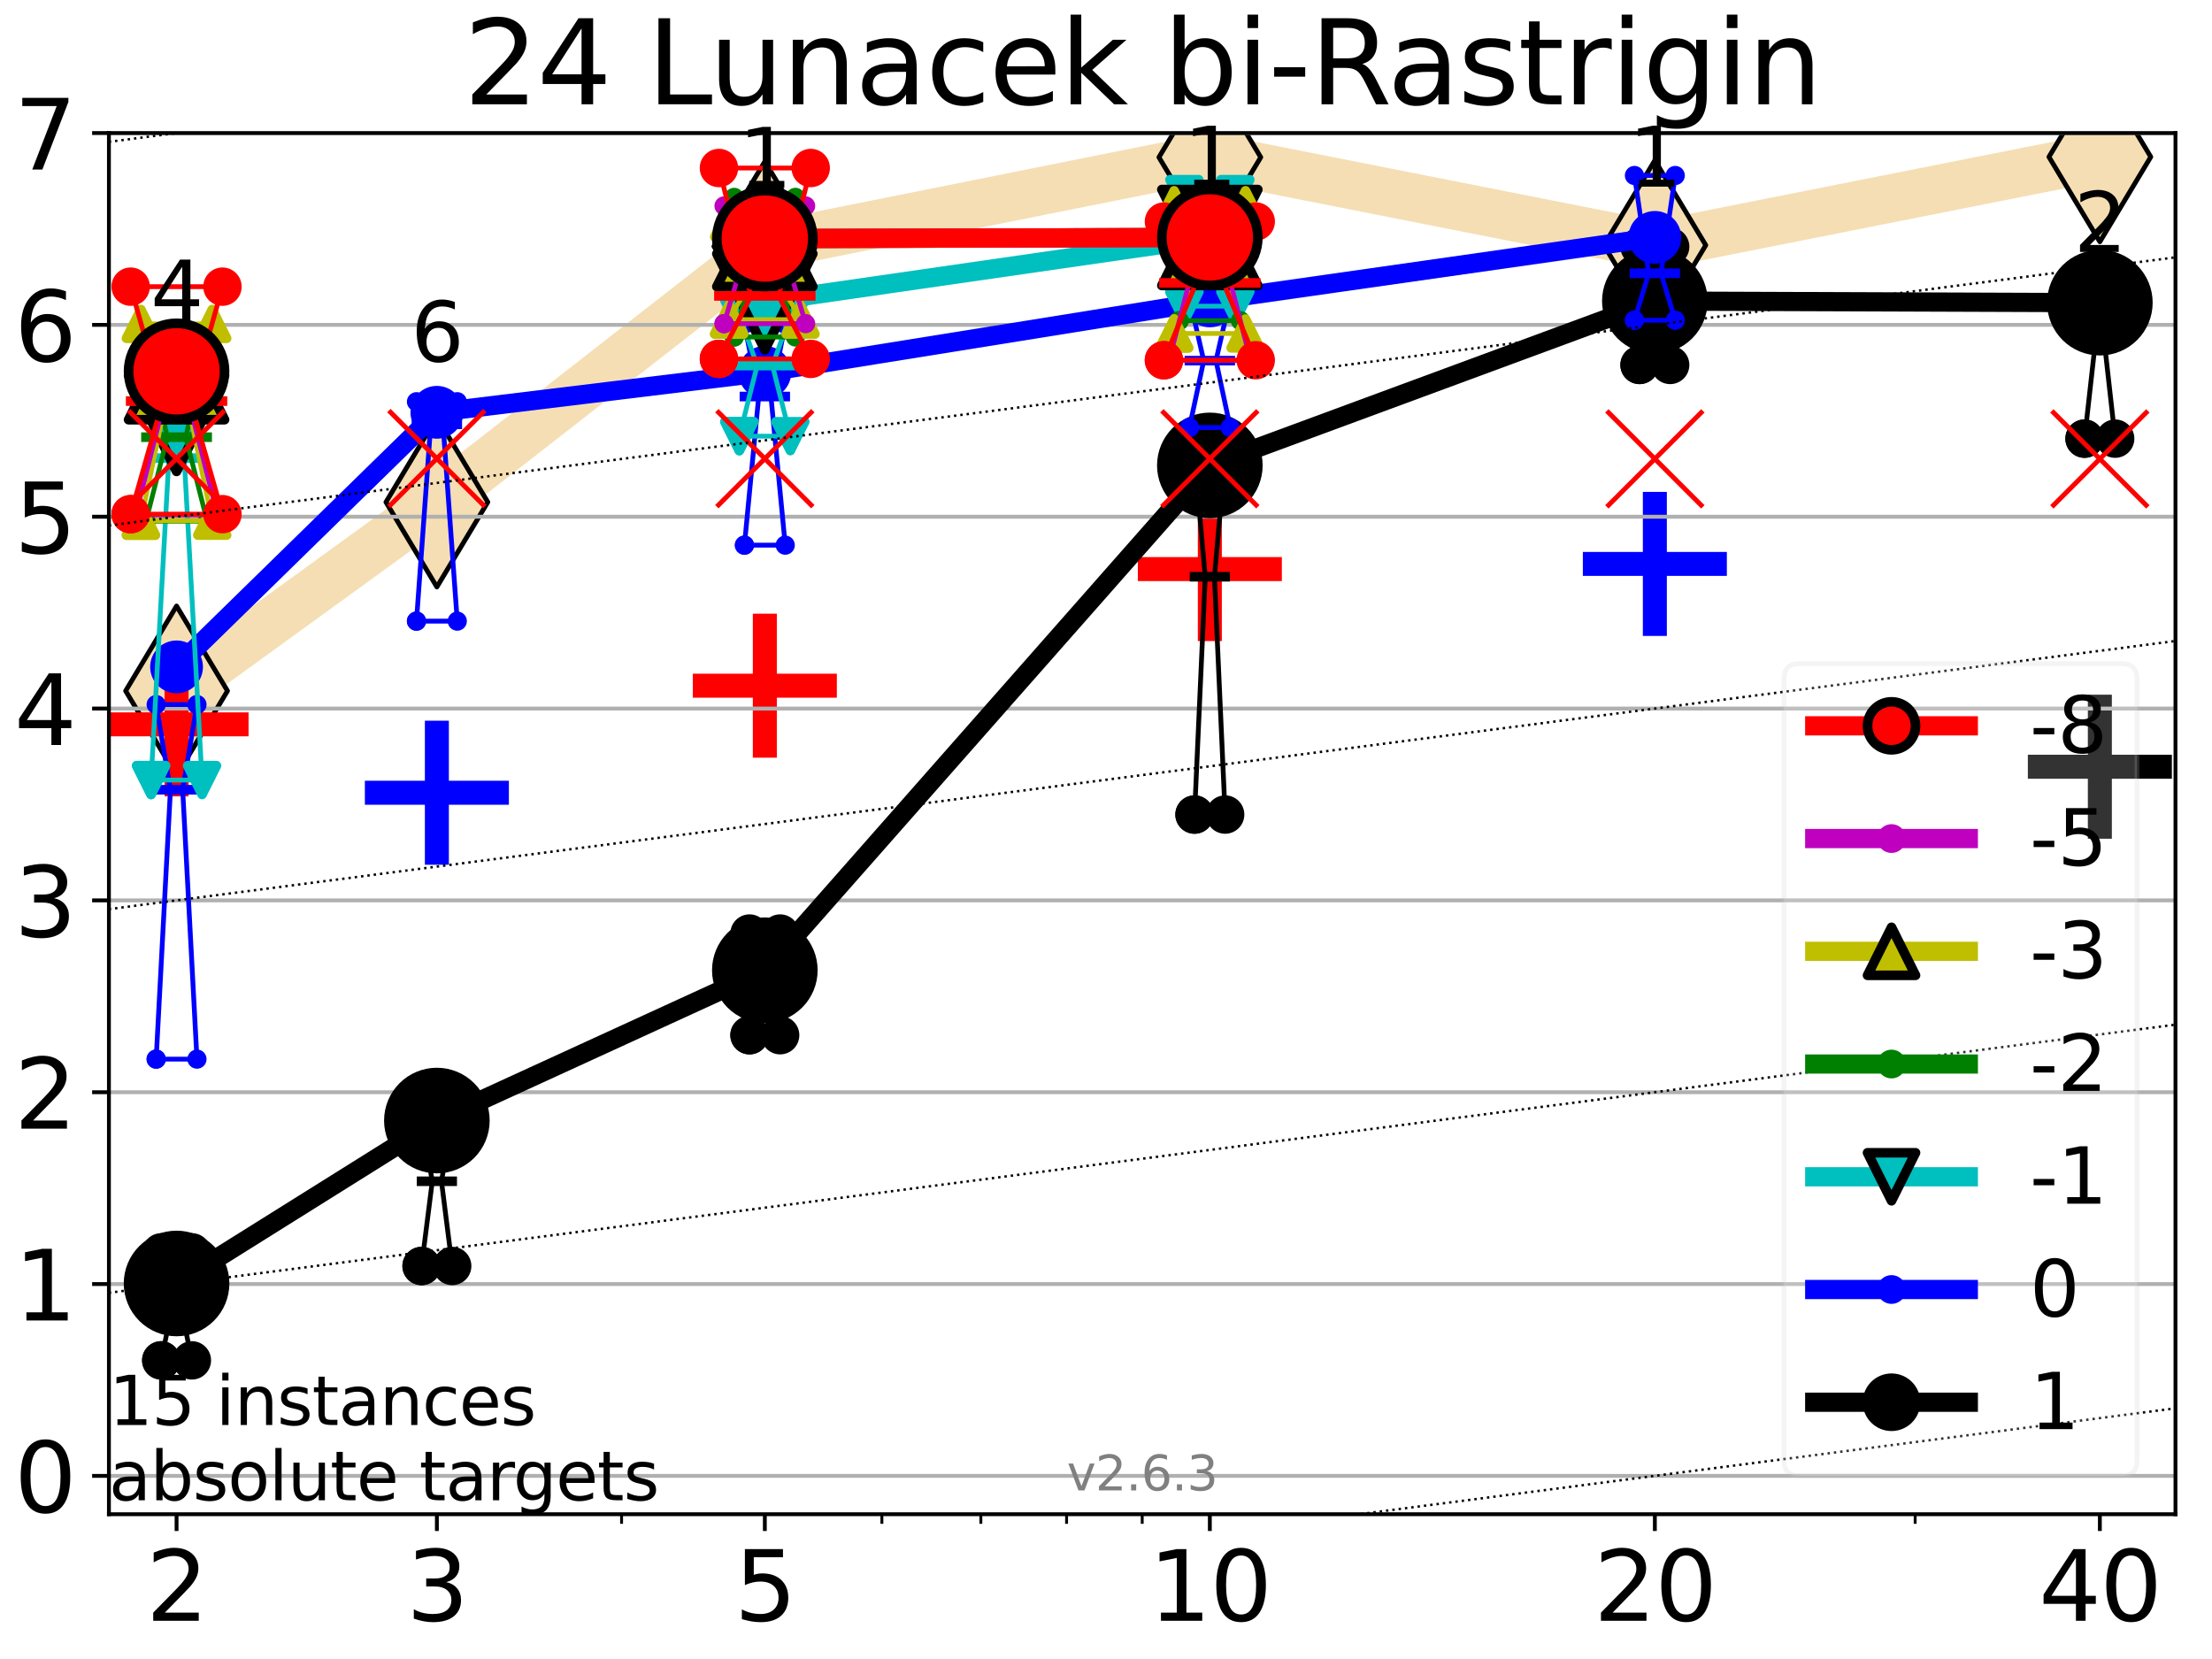 <?xml version="1.0" encoding="utf-8" standalone="no"?>
<!DOCTYPE svg PUBLIC "-//W3C//DTD SVG 1.1//EN"
  "http://www.w3.org/Graphics/SVG/1.1/DTD/svg11.dtd">
<svg xmlns:xlink="http://www.w3.org/1999/xlink" width="460.8pt" height="345.6pt" viewBox="0 0 460.8 345.6" xmlns="http://www.w3.org/2000/svg" version="1.1">
 <defs>
  <style type="text/css">*{stroke-linejoin: round; stroke-linecap: butt}</style>
 </defs>
 <g id="figure_1">
  <g id="patch_1">
   <path d="M 0 345.6 
L 460.8 345.6 
L 460.8 0 
L 0 0 
z
" style="fill: #ffffff"/>
  </g>
  <g id="axes_1">
   <g id="patch_2">
    <path d="M 22.69 315.44 
L 453.192 315.44 
L 453.192 27.72 
L 22.69 27.72 
z
" style="fill: #ffffff"/>
   </g>
   <g id="line2d_1">
    <path d="M 36.781 143.924 
L 91.009 104.597 
L 159.329 51.319 
L 252.032 32.764 
L 344.736 51.079 
L 437.439 32.685 
" clip-path="url(#pe89b57c776)" style="fill: none; stroke: #f5deb3; stroke-width: 10; stroke-linecap: square"/>
    <defs>
     <path id="m80ac5cc696" d="M -0 17.678 
L 10.607 0 
L 0 -17.678 
L -10.607 -0 
z
" style="stroke: #000000; stroke-linejoin: miter"/>
    </defs>
    <g clip-path="url(#pe89b57c776)">
     <use xlink:href="#m80ac5cc696" x="36.781" y="143.924" style="fill: #f5deb3; stroke: #000000; stroke-linejoin: miter"/>
     <use xlink:href="#m80ac5cc696" x="91.009" y="104.597" style="fill: #f5deb3; stroke: #000000; stroke-linejoin: miter"/>
     <use xlink:href="#m80ac5cc696" x="159.329" y="51.319" style="fill: #f5deb3; stroke: #000000; stroke-linejoin: miter"/>
     <use xlink:href="#m80ac5cc696" x="252.032" y="32.764" style="fill: #f5deb3; stroke: #000000; stroke-linejoin: miter"/>
     <use xlink:href="#m80ac5cc696" x="344.736" y="51.079" style="fill: #f5deb3; stroke: #000000; stroke-linejoin: miter"/>
     <use xlink:href="#m80ac5cc696" x="437.439" y="32.685" style="fill: #f5deb3; stroke: #000000; stroke-linejoin: miter"/>
    </g>
   </g>
   <g id="line2d_2">
    <defs>
     <path id="m914a14f80e" d="M -15 0 
L 15 0 
M 0 15 
L 0 -15 
" style="stroke: #ff0000; stroke-width: 5"/>
    </defs>
    <g clip-path="url(#pe89b57c776)">
     <use xlink:href="#m914a14f80e" x="252.032" y="118.549" style="fill: #ff0000; stroke: #ff0000; stroke-width: 5"/>
    </g>
   </g>
   <g id="line2d_3">
    <defs>
     <path id="m2f606d7fb2" d="M -15 0 
L 15 0 
M 0 15 
L 0 -15 
" style="stroke: #0000ff; stroke-width: 5"/>
    </defs>
    <g clip-path="url(#pe89b57c776)">
     <use xlink:href="#m2f606d7fb2" x="344.736" y="117.474" style="fill: #0000ff; stroke: #0000ff; stroke-width: 5"/>
    </g>
   </g>
   <g id="line2d_4">
    <defs>
     <path id="m134aae4643" d="M -15 0 
L 15 0 
M 0 15 
L 0 -15 
" style="stroke: #000000; stroke-width: 5"/>
    </defs>
    <g clip-path="url(#pe89b57c776)">
     <use xlink:href="#m134aae4643" x="437.439" y="159.721" style="stroke: #000000; stroke-width: 5"/>
    </g>
   </g>
   <g id="line2d_5">
    <g clip-path="url(#pe89b57c776)">
     <use xlink:href="#m2f606d7fb2" x="91.009" y="165.14" style="fill: #0000ff; stroke: #0000ff; stroke-width: 5"/>
    </g>
   </g>
   <g id="line2d_6">
    <g clip-path="url(#pe89b57c776)">
     <use xlink:href="#m914a14f80e" x="159.329" y="142.845" style="fill: #ff0000; stroke: #ff0000; stroke-width: 5"/>
    </g>
   </g>
   <g id="line2d_7">
    <g clip-path="url(#pe89b57c776)">
     <use xlink:href="#m914a14f80e" x="36.781" y="150.896" style="fill: #ff0000; stroke: #ff0000; stroke-width: 5"/>
    </g>
   </g>
   <g id="matplotlib.axis_1">
    <g id="xtick_1">
     <g id="line2d_8">
      <defs>
       <path id="m51ae8041ae" d="M 0 0 
L 0 3.5 
" style="stroke: #000000; stroke-width: 0.8"/>
      </defs>
      <g>
       <use xlink:href="#m51ae8041ae" x="36.781" y="315.44" style="stroke: #000000; stroke-width: 0.8"/>
      </g>
     </g>
     <g id="text_1">
      <!-- 2 -->
      <g transform="translate(30.419 337.637)scale(0.2 -0.2)">
       <defs>
        <path id="DejaVuSans-32" d="M 1228 531 
L 3431 531 
L 3431 0 
L 469 0 
L 469 531 
Q 828 903 1448 1529 
Q 2069 2156 2228 2338 
Q 2531 2678 2651 2914 
Q 2772 3150 2772 3378 
Q 2772 3750 2511 3984 
Q 2250 4219 1831 4219 
Q 1534 4219 1204 4116 
Q 875 4013 500 3803 
L 500 4441 
Q 881 4594 1212 4672 
Q 1544 4750 1819 4750 
Q 2544 4750 2975 4387 
Q 3406 4025 3406 3419 
Q 3406 3131 3298 2873 
Q 3191 2616 2906 2266 
Q 2828 2175 2409 1742 
Q 1991 1309 1228 531 
z
" transform="scale(0.016)"/>
       </defs>
       <use xlink:href="#DejaVuSans-32"/>
      </g>
     </g>
    </g>
    <g id="xtick_2">
     <g id="line2d_9">
      <g>
       <use xlink:href="#m51ae8041ae" x="91.009" y="315.44" style="stroke: #000000; stroke-width: 0.8"/>
      </g>
     </g>
     <g id="text_2">
      <!-- 3 -->
      <g transform="translate(84.647 337.637)scale(0.2 -0.2)">
       <defs>
        <path id="DejaVuSans-33" d="M 2597 2516 
Q 3050 2419 3304 2112 
Q 3559 1806 3559 1356 
Q 3559 666 3084 287 
Q 2609 -91 1734 -91 
Q 1441 -91 1130 -33 
Q 819 25 488 141 
L 488 750 
Q 750 597 1062 519 
Q 1375 441 1716 441 
Q 2309 441 2620 675 
Q 2931 909 2931 1356 
Q 2931 1769 2642 2001 
Q 2353 2234 1838 2234 
L 1294 2234 
L 1294 2753 
L 1863 2753 
Q 2328 2753 2575 2939 
Q 2822 3125 2822 3475 
Q 2822 3834 2567 4026 
Q 2313 4219 1838 4219 
Q 1578 4219 1281 4162 
Q 984 4106 628 3988 
L 628 4550 
Q 988 4650 1302 4700 
Q 1616 4750 1894 4750 
Q 2613 4750 3031 4423 
Q 3450 4097 3450 3541 
Q 3450 3153 3228 2886 
Q 3006 2619 2597 2516 
z
" transform="scale(0.016)"/>
       </defs>
       <use xlink:href="#DejaVuSans-33"/>
      </g>
     </g>
    </g>
    <g id="xtick_3">
     <g id="line2d_10">
      <g>
       <use xlink:href="#m51ae8041ae" x="159.329" y="315.44" style="stroke: #000000; stroke-width: 0.8"/>
      </g>
     </g>
     <g id="text_3">
      <!-- 5 -->
      <g transform="translate(152.966 337.637)scale(0.2 -0.2)">
       <defs>
        <path id="DejaVuSans-35" d="M 691 4666 
L 3169 4666 
L 3169 4134 
L 1269 4134 
L 1269 2991 
Q 1406 3038 1543 3061 
Q 1681 3084 1819 3084 
Q 2600 3084 3056 2656 
Q 3513 2228 3513 1497 
Q 3513 744 3044 326 
Q 2575 -91 1722 -91 
Q 1428 -91 1123 -41 
Q 819 9 494 109 
L 494 744 
Q 775 591 1075 516 
Q 1375 441 1709 441 
Q 2250 441 2565 725 
Q 2881 1009 2881 1497 
Q 2881 1984 2565 2268 
Q 2250 2553 1709 2553 
Q 1456 2553 1204 2497 
Q 953 2441 691 2322 
L 691 4666 
z
" transform="scale(0.016)"/>
       </defs>
       <use xlink:href="#DejaVuSans-35"/>
      </g>
     </g>
    </g>
    <g id="xtick_4">
     <g id="line2d_11">
      <g>
       <use xlink:href="#m51ae8041ae" x="252.032" y="315.44" style="stroke: #000000; stroke-width: 0.8"/>
      </g>
     </g>
     <g id="text_4">
      <!-- 10 -->
      <g transform="translate(239.307 337.637)scale(0.2 -0.2)">
       <defs>
        <path id="DejaVuSans-31" d="M 794 531 
L 1825 531 
L 1825 4091 
L 703 3866 
L 703 4441 
L 1819 4666 
L 2450 4666 
L 2450 531 
L 3481 531 
L 3481 0 
L 794 0 
L 794 531 
z
" transform="scale(0.016)"/>
        <path id="DejaVuSans-30" d="M 2034 4250 
Q 1547 4250 1301 3770 
Q 1056 3291 1056 2328 
Q 1056 1369 1301 889 
Q 1547 409 2034 409 
Q 2525 409 2770 889 
Q 3016 1369 3016 2328 
Q 3016 3291 2770 3770 
Q 2525 4250 2034 4250 
z
M 2034 4750 
Q 2819 4750 3233 4129 
Q 3647 3509 3647 2328 
Q 3647 1150 3233 529 
Q 2819 -91 2034 -91 
Q 1250 -91 836 529 
Q 422 1150 422 2328 
Q 422 3509 836 4129 
Q 1250 4750 2034 4750 
z
" transform="scale(0.016)"/>
       </defs>
       <use xlink:href="#DejaVuSans-31"/>
       <use xlink:href="#DejaVuSans-30" x="63.623"/>
      </g>
     </g>
    </g>
    <g id="xtick_5">
     <g id="line2d_12">
      <g>
       <use xlink:href="#m51ae8041ae" x="344.736" y="315.44" style="stroke: #000000; stroke-width: 0.8"/>
      </g>
     </g>
     <g id="text_5">
      <!-- 20 -->
      <g transform="translate(332.011 337.637)scale(0.2 -0.2)">
       <use xlink:href="#DejaVuSans-32"/>
       <use xlink:href="#DejaVuSans-30" x="63.623"/>
      </g>
     </g>
    </g>
    <g id="xtick_6">
     <g id="line2d_13">
      <g>
       <use xlink:href="#m51ae8041ae" x="437.439" y="315.44" style="stroke: #000000; stroke-width: 0.8"/>
      </g>
     </g>
     <g id="text_6">
      <!-- 40 -->
      <g transform="translate(424.714 337.637)scale(0.2 -0.2)">
       <defs>
        <path id="DejaVuSans-34" d="M 2419 4116 
L 825 1625 
L 2419 1625 
L 2419 4116 
z
M 2253 4666 
L 3047 4666 
L 3047 1625 
L 3713 1625 
L 3713 1100 
L 3047 1100 
L 3047 0 
L 2419 0 
L 2419 1100 
L 313 1100 
L 313 1709 
L 2253 4666 
z
" transform="scale(0.016)"/>
       </defs>
       <use xlink:href="#DejaVuSans-34"/>
       <use xlink:href="#DejaVuSans-30" x="63.623"/>
      </g>
     </g>
    </g>
    <g id="xtick_7">
     <g id="line2d_14">
      <defs>
       <path id="m0a0f09cdc8" d="M 0 0 
L 0 2 
" style="stroke: #000000; stroke-width: 0.6"/>
      </defs>
      <g>
       <use xlink:href="#m0a0f09cdc8" x="129.485" y="315.44" style="stroke: #000000; stroke-width: 0.6"/>
      </g>
     </g>
    </g>
    <g id="xtick_8">
     <g id="line2d_15">
      <g>
       <use xlink:href="#m0a0f09cdc8" x="183.713" y="315.44" style="stroke: #000000; stroke-width: 0.6"/>
      </g>
     </g>
    </g>
    <g id="xtick_9">
     <g id="line2d_16">
      <g>
       <use xlink:href="#m0a0f09cdc8" x="204.329" y="315.44" style="stroke: #000000; stroke-width: 0.6"/>
      </g>
     </g>
    </g>
    <g id="xtick_10">
     <g id="line2d_17">
      <g>
       <use xlink:href="#m0a0f09cdc8" x="222.188" y="315.44" style="stroke: #000000; stroke-width: 0.6"/>
      </g>
     </g>
    </g>
    <g id="xtick_11">
     <g id="line2d_18">
      <g>
       <use xlink:href="#m0a0f09cdc8" x="237.941" y="315.44" style="stroke: #000000; stroke-width: 0.6"/>
      </g>
     </g>
    </g>
    <g id="xtick_12">
     <g id="line2d_19">
      <g>
       <use xlink:href="#m0a0f09cdc8" x="398.964" y="315.44" style="stroke: #000000; stroke-width: 0.6"/>
      </g>
     </g>
    </g>
   </g>
   <g id="matplotlib.axis_2">
    <g id="ytick_1">
     <g id="line2d_20">
      <path d="M 22.69 307.448 
L 453.192 307.448 
" clip-path="url(#pe89b57c776)" style="fill: none; stroke: #b0b0b0; stroke-width: 0.8; stroke-linecap: square"/>
     </g>
     <g id="line2d_21">
      <defs>
       <path id="m6d21ab48cf" d="M 0 0 
L -3.5 0 
" style="stroke: #000000; stroke-width: 0.8"/>
      </defs>
      <g>
       <use xlink:href="#m6d21ab48cf" x="22.69" y="307.448" style="stroke: #000000; stroke-width: 0.8"/>
      </g>
     </g>
     <g id="text_7">
      <!-- 0 -->
      <g transform="translate(2.965 315.046)scale(0.2 -0.2)">
       <use xlink:href="#DejaVuSans-30"/>
      </g>
     </g>
    </g>
    <g id="ytick_2">
     <g id="line2d_22">
      <path d="M 22.69 267.487 
L 453.192 267.487 
" clip-path="url(#pe89b57c776)" style="fill: none; stroke: #b0b0b0; stroke-width: 0.8; stroke-linecap: square"/>
     </g>
     <g id="line2d_23">
      <g>
       <use xlink:href="#m6d21ab48cf" x="22.69" y="267.487" style="stroke: #000000; stroke-width: 0.8"/>
      </g>
     </g>
     <g id="text_8">
      <!-- 1 -->
      <g transform="translate(2.965 275.085)scale(0.2 -0.2)">
       <use xlink:href="#DejaVuSans-31"/>
      </g>
     </g>
    </g>
    <g id="ytick_3">
     <g id="line2d_24">
      <path d="M 22.69 227.526 
L 453.192 227.526 
" clip-path="url(#pe89b57c776)" style="fill: none; stroke: #b0b0b0; stroke-width: 0.8; stroke-linecap: square"/>
     </g>
     <g id="line2d_25">
      <g>
       <use xlink:href="#m6d21ab48cf" x="22.69" y="227.526" style="stroke: #000000; stroke-width: 0.8"/>
      </g>
     </g>
     <g id="text_9">
      <!-- 2 -->
      <g transform="translate(2.965 235.124)scale(0.2 -0.2)">
       <use xlink:href="#DejaVuSans-32"/>
      </g>
     </g>
    </g>
    <g id="ytick_4">
     <g id="line2d_26">
      <path d="M 22.69 187.564 
L 453.192 187.564 
" clip-path="url(#pe89b57c776)" style="fill: none; stroke: #b0b0b0; stroke-width: 0.8; stroke-linecap: square"/>
     </g>
     <g id="line2d_27">
      <g>
       <use xlink:href="#m6d21ab48cf" x="22.69" y="187.564" style="stroke: #000000; stroke-width: 0.8"/>
      </g>
     </g>
     <g id="text_10">
      <!-- 3 -->
      <g transform="translate(2.965 195.163)scale(0.2 -0.2)">
       <use xlink:href="#DejaVuSans-33"/>
      </g>
     </g>
    </g>
    <g id="ytick_5">
     <g id="line2d_28">
      <path d="M 22.69 147.603 
L 453.192 147.603 
" clip-path="url(#pe89b57c776)" style="fill: none; stroke: #b0b0b0; stroke-width: 0.8; stroke-linecap: square"/>
     </g>
     <g id="line2d_29">
      <g>
       <use xlink:href="#m6d21ab48cf" x="22.69" y="147.603" style="stroke: #000000; stroke-width: 0.8"/>
      </g>
     </g>
     <g id="text_11">
      <!-- 4 -->
      <g transform="translate(2.965 155.202)scale(0.2 -0.2)">
       <use xlink:href="#DejaVuSans-34"/>
      </g>
     </g>
    </g>
    <g id="ytick_6">
     <g id="line2d_30">
      <path d="M 22.69 107.642 
L 453.192 107.642 
" clip-path="url(#pe89b57c776)" style="fill: none; stroke: #b0b0b0; stroke-width: 0.8; stroke-linecap: square"/>
     </g>
     <g id="line2d_31">
      <g>
       <use xlink:href="#m6d21ab48cf" x="22.69" y="107.642" style="stroke: #000000; stroke-width: 0.8"/>
      </g>
     </g>
     <g id="text_12">
      <!-- 5 -->
      <g transform="translate(2.965 115.241)scale(0.2 -0.2)">
       <use xlink:href="#DejaVuSans-35"/>
      </g>
     </g>
    </g>
    <g id="ytick_7">
     <g id="line2d_32">
      <path d="M 22.69 67.681 
L 453.192 67.681 
" clip-path="url(#pe89b57c776)" style="fill: none; stroke: #b0b0b0; stroke-width: 0.8; stroke-linecap: square"/>
     </g>
     <g id="line2d_33">
      <g>
       <use xlink:href="#m6d21ab48cf" x="22.69" y="67.681" style="stroke: #000000; stroke-width: 0.8"/>
      </g>
     </g>
     <g id="text_13">
      <!-- 6 -->
      <g transform="translate(2.965 75.28)scale(0.2 -0.2)">
       <defs>
        <path id="DejaVuSans-36" d="M 2113 2584 
Q 1688 2584 1439 2293 
Q 1191 2003 1191 1497 
Q 1191 994 1439 701 
Q 1688 409 2113 409 
Q 2538 409 2786 701 
Q 3034 994 3034 1497 
Q 3034 2003 2786 2293 
Q 2538 2584 2113 2584 
z
M 3366 4563 
L 3366 3988 
Q 3128 4100 2886 4159 
Q 2644 4219 2406 4219 
Q 1781 4219 1451 3797 
Q 1122 3375 1075 2522 
Q 1259 2794 1537 2939 
Q 1816 3084 2150 3084 
Q 2853 3084 3261 2657 
Q 3669 2231 3669 1497 
Q 3669 778 3244 343 
Q 2819 -91 2113 -91 
Q 1303 -91 875 529 
Q 447 1150 447 2328 
Q 447 3434 972 4092 
Q 1497 4750 2381 4750 
Q 2619 4750 2861 4703 
Q 3103 4656 3366 4563 
z
" transform="scale(0.016)"/>
       </defs>
       <use xlink:href="#DejaVuSans-36"/>
      </g>
     </g>
    </g>
    <g id="ytick_8">
     <g id="line2d_34">
      <path d="M 22.69 27.72 
L 453.192 27.72 
" clip-path="url(#pe89b57c776)" style="fill: none; stroke: #b0b0b0; stroke-width: 0.8; stroke-linecap: square"/>
     </g>
     <g id="line2d_35">
      <g>
       <use xlink:href="#m6d21ab48cf" x="22.69" y="27.72" style="stroke: #000000; stroke-width: 0.8"/>
      </g>
     </g>
     <g id="text_14">
      <!-- 7 -->
      <g transform="translate(2.965 35.318)scale(0.2 -0.2)">
       <defs>
        <path id="DejaVuSans-37" d="M 525 4666 
L 3525 4666 
L 3525 4397 
L 1831 0 
L 1172 0 
L 2766 4134 
L 525 4134 
L 525 4666 
z
" transform="scale(0.016)"/>
       </defs>
       <use xlink:href="#DejaVuSans-37"/>
      </g>
     </g>
    </g>
   </g>
   <g id="line2d_36">
    <path d="M 33.594 283.389 
L 35.825 272.479 
L 33.594 260.889 
L 39.968 260.889 
L 37.737 272.479 
L 39.968 283.389 
L 33.594 283.389 
" clip-path="url(#pe89b57c776)" style="fill: none; stroke: #000000; stroke-linecap: square"/>
   </g>
   <g id="line2d_37">
    <path d="M 33.594 283.389 
L 39.968 283.389 
L 39.968 260.889 
L 33.594 260.889 
L 33.594 283.389 
" clip-path="url(#pe89b57c776)" style="fill: none"/>
    <defs>
     <path id="m4b5ed772e9" d="M 0 3 
C 0.796 3 1.559 2.684 2.121 2.121 
C 2.684 1.559 3 0.796 3 0 
C 3 -0.796 2.684 -1.559 2.121 -2.121 
C 1.559 -2.684 0.796 -3 0 -3 
C -0.796 -3 -1.559 -2.684 -2.121 -2.121 
C -2.684 -1.559 -3 -0.796 -3 0 
C -3 0.796 -2.684 1.559 -2.121 2.121 
C -1.559 2.684 -0.796 3 0 3 
z
" style="stroke: #000000; stroke-width: 2"/>
    </defs>
    <g clip-path="url(#pe89b57c776)">
     <use xlink:href="#m4b5ed772e9" x="33.594" y="283.389" style="stroke: #000000; stroke-width: 2"/>
     <use xlink:href="#m4b5ed772e9" x="39.968" y="283.389" style="stroke: #000000; stroke-width: 2"/>
     <use xlink:href="#m4b5ed772e9" x="39.968" y="260.889" style="stroke: #000000; stroke-width: 2"/>
     <use xlink:href="#m4b5ed772e9" x="33.594" y="260.889" style="stroke: #000000; stroke-width: 2"/>
     <use xlink:href="#m4b5ed772e9" x="33.594" y="283.389" style="stroke: #000000; stroke-width: 2"/>
    </g>
   </g>
   <g id="line2d_38">
    <path d="M 33.594 272.479 
L 39.968 272.479 
" clip-path="url(#pe89b57c776)" style="fill: none; stroke: #000000; stroke-width: 2; stroke-linecap: square"/>
   </g>
   <g id="line2d_39">
    <path d="M 87.823 263.73 
L 90.053 246.079 
L 87.823 233.429 
L 94.196 233.429 
L 91.965 246.079 
L 94.196 263.73 
L 87.823 263.73 
" clip-path="url(#pe89b57c776)" style="fill: none; stroke: #000000; stroke-linecap: square"/>
   </g>
   <g id="line2d_40">
    <path d="M 87.823 263.73 
L 94.196 263.73 
L 94.196 233.429 
L 87.823 233.429 
L 87.823 263.73 
" clip-path="url(#pe89b57c776)" style="fill: none"/>
    <g clip-path="url(#pe89b57c776)">
     <use xlink:href="#m4b5ed772e9" x="87.823" y="263.73" style="stroke: #000000; stroke-width: 2"/>
     <use xlink:href="#m4b5ed772e9" x="94.196" y="263.73" style="stroke: #000000; stroke-width: 2"/>
     <use xlink:href="#m4b5ed772e9" x="94.196" y="233.429" style="stroke: #000000; stroke-width: 2"/>
     <use xlink:href="#m4b5ed772e9" x="87.823" y="233.429" style="stroke: #000000; stroke-width: 2"/>
     <use xlink:href="#m4b5ed772e9" x="87.823" y="263.73" style="stroke: #000000; stroke-width: 2"/>
    </g>
   </g>
   <g id="line2d_41">
    <path d="M 87.823 246.079 
L 94.196 246.079 
" clip-path="url(#pe89b57c776)" style="fill: none; stroke: #000000; stroke-width: 2; stroke-linecap: square"/>
   </g>
   <g id="line2d_42">
    <path d="M 156.142 215.649 
L 158.373 206.472 
L 156.142 194.476 
L 162.515 194.476 
L 160.285 206.472 
L 162.515 215.649 
L 156.142 215.649 
" clip-path="url(#pe89b57c776)" style="fill: none; stroke: #000000; stroke-linecap: square"/>
   </g>
   <g id="line2d_43">
    <path d="M 156.142 215.649 
L 162.515 215.649 
L 162.515 194.476 
L 156.142 194.476 
L 156.142 215.649 
" clip-path="url(#pe89b57c776)" style="fill: none"/>
    <g clip-path="url(#pe89b57c776)">
     <use xlink:href="#m4b5ed772e9" x="156.142" y="215.649" style="stroke: #000000; stroke-width: 2"/>
     <use xlink:href="#m4b5ed772e9" x="162.515" y="215.649" style="stroke: #000000; stroke-width: 2"/>
     <use xlink:href="#m4b5ed772e9" x="162.515" y="194.476" style="stroke: #000000; stroke-width: 2"/>
     <use xlink:href="#m4b5ed772e9" x="156.142" y="194.476" style="stroke: #000000; stroke-width: 2"/>
     <use xlink:href="#m4b5ed772e9" x="156.142" y="215.649" style="stroke: #000000; stroke-width: 2"/>
    </g>
   </g>
   <g id="line2d_44">
    <path d="M 156.142 206.472 
L 162.515 206.472 
" clip-path="url(#pe89b57c776)" style="fill: none; stroke: #000000; stroke-width: 2; stroke-linecap: square"/>
   </g>
   <g id="line2d_45">
    <path d="M 248.845 169.688 
L 251.076 120.145 
L 248.845 95.265 
L 255.219 95.265 
L 252.988 120.145 
L 255.219 169.688 
L 248.845 169.688 
" clip-path="url(#pe89b57c776)" style="fill: none; stroke: #000000; stroke-linecap: square"/>
   </g>
   <g id="line2d_46">
    <path d="M 248.845 169.688 
L 255.219 169.688 
L 255.219 95.265 
L 248.845 95.265 
L 248.845 169.688 
" clip-path="url(#pe89b57c776)" style="fill: none"/>
    <g clip-path="url(#pe89b57c776)">
     <use xlink:href="#m4b5ed772e9" x="248.845" y="169.688" style="stroke: #000000; stroke-width: 2"/>
     <use xlink:href="#m4b5ed772e9" x="255.219" y="169.688" style="stroke: #000000; stroke-width: 2"/>
     <use xlink:href="#m4b5ed772e9" x="255.219" y="95.265" style="stroke: #000000; stroke-width: 2"/>
     <use xlink:href="#m4b5ed772e9" x="248.845" y="95.265" style="stroke: #000000; stroke-width: 2"/>
     <use xlink:href="#m4b5ed772e9" x="248.845" y="169.688" style="stroke: #000000; stroke-width: 2"/>
    </g>
   </g>
   <g id="line2d_47">
    <path d="M 248.845 120.145 
L 255.219 120.145 
" clip-path="url(#pe89b57c776)" style="fill: none; stroke: #000000; stroke-width: 2; stroke-linecap: square"/>
   </g>
   <g id="line2d_48">
    <path d="M 341.549 76.021 
L 343.78 67.569 
L 341.549 51.391 
L 347.923 51.391 
L 345.692 67.569 
L 347.923 76.021 
L 341.549 76.021 
" clip-path="url(#pe89b57c776)" style="fill: none; stroke: #000000; stroke-linecap: square"/>
   </g>
   <g id="line2d_49">
    <path d="M 341.549 76.021 
L 347.923 76.021 
L 347.923 51.391 
L 341.549 51.391 
L 341.549 76.021 
" clip-path="url(#pe89b57c776)" style="fill: none"/>
    <g clip-path="url(#pe89b57c776)">
     <use xlink:href="#m4b5ed772e9" x="341.549" y="76.021" style="stroke: #000000; stroke-width: 2"/>
     <use xlink:href="#m4b5ed772e9" x="347.923" y="76.021" style="stroke: #000000; stroke-width: 2"/>
     <use xlink:href="#m4b5ed772e9" x="347.923" y="51.391" style="stroke: #000000; stroke-width: 2"/>
     <use xlink:href="#m4b5ed772e9" x="341.549" y="51.391" style="stroke: #000000; stroke-width: 2"/>
     <use xlink:href="#m4b5ed772e9" x="341.549" y="76.021" style="stroke: #000000; stroke-width: 2"/>
    </g>
   </g>
   <g id="line2d_50">
    <path d="M 341.549 67.569 
L 347.923 67.569 
" clip-path="url(#pe89b57c776)" style="fill: none; stroke: #000000; stroke-width: 2; stroke-linecap: square"/>
   </g>
   <g id="line2d_51">
    <path d="M 434.253 91.377 
L 436.483 71.443 
L 434.253 67.582 
L 440.626 67.582 
L 438.395 71.443 
L 440.626 91.377 
L 434.253 91.377 
" clip-path="url(#pe89b57c776)" style="fill: none; stroke: #000000; stroke-linecap: square"/>
   </g>
   <g id="line2d_52">
    <path d="M 434.253 91.377 
L 440.626 91.377 
L 440.626 67.582 
L 434.253 67.582 
L 434.253 91.377 
" clip-path="url(#pe89b57c776)" style="fill: none"/>
    <g clip-path="url(#pe89b57c776)">
     <use xlink:href="#m4b5ed772e9" x="434.253" y="91.377" style="stroke: #000000; stroke-width: 2"/>
     <use xlink:href="#m4b5ed772e9" x="440.626" y="91.377" style="stroke: #000000; stroke-width: 2"/>
     <use xlink:href="#m4b5ed772e9" x="440.626" y="67.582" style="stroke: #000000; stroke-width: 2"/>
     <use xlink:href="#m4b5ed772e9" x="434.253" y="67.582" style="stroke: #000000; stroke-width: 2"/>
     <use xlink:href="#m4b5ed772e9" x="434.253" y="91.377" style="stroke: #000000; stroke-width: 2"/>
    </g>
   </g>
   <g id="line2d_53">
    <path d="M 434.253 71.443 
L 440.626 71.443 
" clip-path="url(#pe89b57c776)" style="fill: none; stroke: #000000; stroke-width: 2; stroke-linecap: square"/>
   </g>
   <g id="line2d_54">
    <path d="M 36.781 267.371 
L 91.009 233.431 
" clip-path="url(#pe89b57c776)" style="fill: none; stroke: #000000; stroke-width: 4; stroke-linecap: square"/>
   </g>
   <g id="line2d_55">
    <path d="M 91.009 233.431 
L 159.329 202.113 
" clip-path="url(#pe89b57c776)" style="fill: none; stroke: #000000; stroke-width: 4; stroke-linecap: square"/>
   </g>
   <g id="line2d_56">
    <path d="M 159.329 202.113 
L 252.032 96.953 
" clip-path="url(#pe89b57c776)" style="fill: none; stroke: #000000; stroke-width: 4; stroke-linecap: square"/>
   </g>
   <g id="line2d_57">
    <path d="M 252.032 96.953 
L 344.736 62.715 
" clip-path="url(#pe89b57c776)" style="fill: none; stroke: #000000; stroke-width: 4; stroke-linecap: square"/>
   </g>
   <g id="line2d_58">
    <path d="M 344.736 62.715 
L 437.439 63.052 
" clip-path="url(#pe89b57c776)" style="fill: none; stroke: #000000; stroke-width: 4; stroke-linecap: square"/>
   </g>
   <g id="line2d_59">
    <path d="M 36.781 267.371 
L 91.009 233.431 
L 159.329 202.113 
L 252.032 96.953 
L 344.736 62.715 
L 437.439 63.052 
" clip-path="url(#pe89b57c776)" style="fill: none"/>
    <defs>
     <path id="m4b615c9cee" d="M 0 10 
C 2.652 10 5.196 8.946 7.071 7.071 
C 8.946 5.196 10 2.652 10 0 
C 10 -2.652 8.946 -5.196 7.071 -7.071 
C 5.196 -8.946 2.652 -10 0 -10 
C -2.652 -10 -5.196 -8.946 -7.071 -7.071 
C -8.946 -5.196 -10 -2.652 -10 0 
C -10 2.652 -8.946 5.196 -7.071 7.071 
C -5.196 8.946 -2.652 10 0 10 
z
" style="stroke: #000000; stroke-width: 2"/>
    </defs>
    <g clip-path="url(#pe89b57c776)">
     <use xlink:href="#m4b615c9cee" x="36.781" y="267.371" style="stroke: #000000; stroke-width: 2"/>
     <use xlink:href="#m4b615c9cee" x="91.009" y="233.431" style="stroke: #000000; stroke-width: 2"/>
     <use xlink:href="#m4b615c9cee" x="159.329" y="202.113" style="stroke: #000000; stroke-width: 2"/>
     <use xlink:href="#m4b615c9cee" x="252.032" y="96.953" style="stroke: #000000; stroke-width: 2"/>
     <use xlink:href="#m4b615c9cee" x="344.736" y="62.715" style="stroke: #000000; stroke-width: 2"/>
     <use xlink:href="#m4b615c9cee" x="437.439" y="63.052" style="stroke: #000000; stroke-width: 2"/>
    </g>
   </g>
   <g id="line2d_60">
    <path d="M 32.532 220.634 
L 35.507 164.515 
L 32.532 146.773 
L 41.03 146.773 
L 38.056 164.515 
L 41.03 220.634 
L 32.532 220.634 
" clip-path="url(#pe89b57c776)" style="fill: none; stroke: #0000ff; stroke-linecap: square"/>
   </g>
   <g id="line2d_61">
    <path d="M 32.532 220.634 
L 41.03 220.634 
L 41.03 146.773 
L 32.532 146.773 
L 32.532 220.634 
" clip-path="url(#pe89b57c776)" style="fill: none"/>
    <defs>
     <path id="m922b9e3393" d="M 0 1.5 
C 0.398 1.5 0.779 1.342 1.061 1.061 
C 1.342 0.779 1.5 0.398 1.5 0 
C 1.5 -0.398 1.342 -0.779 1.061 -1.061 
C 0.779 -1.342 0.398 -1.5 0 -1.5 
C -0.398 -1.5 -0.779 -1.342 -1.061 -1.061 
C -1.342 -0.779 -1.5 -0.398 -1.5 0 
C -1.5 0.398 -1.342 0.779 -1.061 1.061 
C -0.779 1.342 -0.398 1.5 0 1.5 
z
" style="stroke: #0000ff"/>
    </defs>
    <g clip-path="url(#pe89b57c776)">
     <use xlink:href="#m922b9e3393" x="32.532" y="220.634" style="fill: #0000ff; stroke: #0000ff"/>
     <use xlink:href="#m922b9e3393" x="41.03" y="220.634" style="fill: #0000ff; stroke: #0000ff"/>
     <use xlink:href="#m922b9e3393" x="41.03" y="146.773" style="fill: #0000ff; stroke: #0000ff"/>
     <use xlink:href="#m922b9e3393" x="32.532" y="146.773" style="fill: #0000ff; stroke: #0000ff"/>
     <use xlink:href="#m922b9e3393" x="32.532" y="220.634" style="fill: #0000ff; stroke: #0000ff"/>
    </g>
   </g>
   <g id="line2d_62">
    <path d="M 32.532 164.515 
L 41.03 164.515 
" clip-path="url(#pe89b57c776)" style="fill: none; stroke: #0000ff; stroke-width: 2; stroke-linecap: square"/>
   </g>
   <g id="line2d_63">
    <path d="M 86.76 129.393 
L 89.735 88.401 
L 86.76 83.686 
L 95.258 83.686 
L 92.284 88.401 
L 95.258 129.393 
L 86.76 129.393 
" clip-path="url(#pe89b57c776)" style="fill: none; stroke: #0000ff; stroke-linecap: square"/>
   </g>
   <g id="line2d_64">
    <path d="M 86.76 129.393 
L 95.258 129.393 
L 95.258 83.686 
L 86.76 83.686 
L 86.76 129.393 
" clip-path="url(#pe89b57c776)" style="fill: none"/>
    <g clip-path="url(#pe89b57c776)">
     <use xlink:href="#m922b9e3393" x="86.76" y="129.393" style="fill: #0000ff; stroke: #0000ff"/>
     <use xlink:href="#m922b9e3393" x="95.258" y="129.393" style="fill: #0000ff; stroke: #0000ff"/>
     <use xlink:href="#m922b9e3393" x="95.258" y="83.686" style="fill: #0000ff; stroke: #0000ff"/>
     <use xlink:href="#m922b9e3393" x="86.76" y="83.686" style="fill: #0000ff; stroke: #0000ff"/>
     <use xlink:href="#m922b9e3393" x="86.76" y="129.393" style="fill: #0000ff; stroke: #0000ff"/>
    </g>
   </g>
   <g id="line2d_65">
    <path d="M 86.76 88.401 
L 95.258 88.401 
" clip-path="url(#pe89b57c776)" style="fill: none; stroke: #0000ff; stroke-width: 2; stroke-linecap: square"/>
   </g>
   <g id="line2d_66">
    <path d="M 155.08 113.567 
L 158.054 82.606 
L 155.08 67.543 
L 163.578 67.543 
L 160.603 82.606 
L 163.578 113.567 
L 155.08 113.567 
" clip-path="url(#pe89b57c776)" style="fill: none; stroke: #0000ff; stroke-linecap: square"/>
   </g>
   <g id="line2d_67">
    <path d="M 155.08 113.567 
L 163.578 113.567 
L 163.578 67.543 
L 155.08 67.543 
L 155.08 113.567 
" clip-path="url(#pe89b57c776)" style="fill: none"/>
    <g clip-path="url(#pe89b57c776)">
     <use xlink:href="#m922b9e3393" x="155.08" y="113.567" style="fill: #0000ff; stroke: #0000ff"/>
     <use xlink:href="#m922b9e3393" x="163.578" y="113.567" style="fill: #0000ff; stroke: #0000ff"/>
     <use xlink:href="#m922b9e3393" x="163.578" y="67.543" style="fill: #0000ff; stroke: #0000ff"/>
     <use xlink:href="#m922b9e3393" x="155.08" y="67.543" style="fill: #0000ff; stroke: #0000ff"/>
     <use xlink:href="#m922b9e3393" x="155.08" y="113.567" style="fill: #0000ff; stroke: #0000ff"/>
    </g>
   </g>
   <g id="line2d_68">
    <path d="M 155.08 82.606 
L 163.578 82.606 
" clip-path="url(#pe89b57c776)" style="fill: none; stroke: #0000ff; stroke-width: 2; stroke-linecap: square"/>
   </g>
   <g id="line2d_69">
    <path d="M 247.783 89.063 
L 250.758 75.128 
L 247.783 62.147 
L 256.281 62.147 
L 253.307 75.128 
L 256.281 89.063 
L 247.783 89.063 
" clip-path="url(#pe89b57c776)" style="fill: none; stroke: #0000ff; stroke-linecap: square"/>
   </g>
   <g id="line2d_70">
    <path d="M 247.783 89.063 
L 256.281 89.063 
L 256.281 62.147 
L 247.783 62.147 
L 247.783 89.063 
" clip-path="url(#pe89b57c776)" style="fill: none"/>
    <g clip-path="url(#pe89b57c776)">
     <use xlink:href="#m922b9e3393" x="247.783" y="89.063" style="fill: #0000ff; stroke: #0000ff"/>
     <use xlink:href="#m922b9e3393" x="256.281" y="89.063" style="fill: #0000ff; stroke: #0000ff"/>
     <use xlink:href="#m922b9e3393" x="256.281" y="62.147" style="fill: #0000ff; stroke: #0000ff"/>
     <use xlink:href="#m922b9e3393" x="247.783" y="62.147" style="fill: #0000ff; stroke: #0000ff"/>
     <use xlink:href="#m922b9e3393" x="247.783" y="89.063" style="fill: #0000ff; stroke: #0000ff"/>
    </g>
   </g>
   <g id="line2d_71">
    <path d="M 247.783 75.128 
L 256.281 75.128 
" clip-path="url(#pe89b57c776)" style="fill: none; stroke: #0000ff; stroke-width: 2; stroke-linecap: square"/>
   </g>
   <g id="line2d_72">
    <path d="M 340.487 66.716 
L 343.461 56.933 
L 340.487 36.557 
L 348.985 36.557 
L 346.01 56.933 
L 348.985 66.716 
L 340.487 66.716 
" clip-path="url(#pe89b57c776)" style="fill: none; stroke: #0000ff; stroke-linecap: square"/>
   </g>
   <g id="line2d_73">
    <path d="M 340.487 66.716 
L 348.985 66.716 
L 348.985 36.557 
L 340.487 36.557 
L 340.487 66.716 
" clip-path="url(#pe89b57c776)" style="fill: none"/>
    <g clip-path="url(#pe89b57c776)">
     <use xlink:href="#m922b9e3393" x="340.487" y="66.716" style="fill: #0000ff; stroke: #0000ff"/>
     <use xlink:href="#m922b9e3393" x="348.985" y="66.716" style="fill: #0000ff; stroke: #0000ff"/>
     <use xlink:href="#m922b9e3393" x="348.985" y="36.557" style="fill: #0000ff; stroke: #0000ff"/>
     <use xlink:href="#m922b9e3393" x="340.487" y="36.557" style="fill: #0000ff; stroke: #0000ff"/>
     <use xlink:href="#m922b9e3393" x="340.487" y="66.716" style="fill: #0000ff; stroke: #0000ff"/>
    </g>
   </g>
   <g id="line2d_74">
    <path d="M 340.487 56.933 
L 348.985 56.933 
" clip-path="url(#pe89b57c776)" style="fill: none; stroke: #0000ff; stroke-width: 2; stroke-linecap: square"/>
   </g>
   <g id="line2d_75">
    <path d="M 36.781 138.925 
L 91.009 85.889 
" clip-path="url(#pe89b57c776)" style="fill: none; stroke: #0000ff; stroke-width: 4; stroke-linecap: square"/>
   </g>
   <g id="line2d_76">
    <path d="M 91.009 85.889 
L 159.329 77.574 
" clip-path="url(#pe89b57c776)" style="fill: none; stroke: #0000ff; stroke-width: 4; stroke-linecap: square"/>
   </g>
   <g id="line2d_77">
    <path d="M 159.329 77.574 
L 252.032 62.675 
" clip-path="url(#pe89b57c776)" style="fill: none; stroke: #0000ff; stroke-width: 4; stroke-linecap: square"/>
   </g>
   <g id="line2d_78">
    <path d="M 252.032 62.675 
L 344.736 49.455 
" clip-path="url(#pe89b57c776)" style="fill: none; stroke: #0000ff; stroke-width: 4; stroke-linecap: square"/>
   </g>
   <g id="line2d_79">
    <path d="M 36.781 138.925 
L 91.009 85.889 
L 159.329 77.574 
L 252.032 62.675 
L 344.736 49.455 
" clip-path="url(#pe89b57c776)" style="fill: none"/>
    <defs>
     <path id="m032be9351e" d="M 0 5 
C 1.326 5 2.598 4.473 3.536 3.536 
C 4.473 2.598 5 1.326 5 0 
C 5 -1.326 4.473 -2.598 3.536 -3.536 
C 2.598 -4.473 1.326 -5 0 -5 
C -1.326 -5 -2.598 -4.473 -3.536 -3.536 
C -4.473 -2.598 -5 -1.326 -5 0 
C -5 1.326 -4.473 2.598 -3.536 3.536 
C -2.598 4.473 -1.326 5 0 5 
z
" style="stroke: #0000ff"/>
    </defs>
    <g clip-path="url(#pe89b57c776)">
     <use xlink:href="#m032be9351e" x="36.781" y="138.925" style="fill: #0000ff; stroke: #0000ff"/>
     <use xlink:href="#m032be9351e" x="91.009" y="85.889" style="fill: #0000ff; stroke: #0000ff"/>
     <use xlink:href="#m032be9351e" x="159.329" y="77.574" style="fill: #0000ff; stroke: #0000ff"/>
     <use xlink:href="#m032be9351e" x="252.032" y="62.675" style="fill: #0000ff; stroke: #0000ff"/>
     <use xlink:href="#m032be9351e" x="344.736" y="49.455" style="fill: #0000ff; stroke: #0000ff"/>
    </g>
   </g>
   <g id="line2d_80">
    <path d="M 31.47 162.503 
L 35.188 95.437 
L 31.47 77.921 
L 42.093 77.921 
L 38.375 95.437 
L 42.093 162.503 
L 31.47 162.503 
" clip-path="url(#pe89b57c776)" style="fill: none; stroke: #00bfbf; stroke-linecap: square"/>
   </g>
   <g id="line2d_81">
    <path d="M 31.47 162.503 
L 42.093 162.503 
L 42.093 77.921 
L 31.47 77.921 
L 31.47 162.503 
" clip-path="url(#pe89b57c776)" style="fill: none"/>
    <defs>
     <path id="me7491fa43d" d="M -0 3 
L 3 -3 
L -3 -3 
z
" style="stroke: #00bfbf; stroke-width: 2; stroke-linejoin: miter"/>
    </defs>
    <g clip-path="url(#pe89b57c776)">
     <use xlink:href="#me7491fa43d" x="31.47" y="162.503" style="fill: #00bfbf; stroke: #00bfbf; stroke-width: 2; stroke-linejoin: miter"/>
     <use xlink:href="#me7491fa43d" x="42.093" y="162.503" style="fill: #00bfbf; stroke: #00bfbf; stroke-width: 2; stroke-linejoin: miter"/>
     <use xlink:href="#me7491fa43d" x="42.093" y="77.921" style="fill: #00bfbf; stroke: #00bfbf; stroke-width: 2; stroke-linejoin: miter"/>
     <use xlink:href="#me7491fa43d" x="31.47" y="77.921" style="fill: #00bfbf; stroke: #00bfbf; stroke-width: 2; stroke-linejoin: miter"/>
     <use xlink:href="#me7491fa43d" x="31.47" y="162.503" style="fill: #00bfbf; stroke: #00bfbf; stroke-width: 2; stroke-linejoin: miter"/>
    </g>
   </g>
   <g id="line2d_82">
    <path d="M 31.47 95.437 
L 42.093 95.437 
" clip-path="url(#pe89b57c776)" style="fill: none; stroke: #00bfbf; stroke-width: 2; stroke-linecap: square"/>
   </g>
   <g id="line2d_83">
    <path d="M 154.017 90.863 
L 157.735 76.155 
L 154.017 65.632 
L 164.64 65.632 
L 160.922 76.155 
L 164.64 90.863 
L 154.017 90.863 
" clip-path="url(#pe89b57c776)" style="fill: none; stroke: #00bfbf; stroke-linecap: square"/>
   </g>
   <g id="line2d_84">
    <path d="M 154.017 90.863 
L 164.64 90.863 
L 164.64 65.632 
L 154.017 65.632 
L 154.017 90.863 
" clip-path="url(#pe89b57c776)" style="fill: none"/>
    <g clip-path="url(#pe89b57c776)">
     <use xlink:href="#me7491fa43d" x="154.017" y="90.863" style="fill: #00bfbf; stroke: #00bfbf; stroke-width: 2; stroke-linejoin: miter"/>
     <use xlink:href="#me7491fa43d" x="164.64" y="90.863" style="fill: #00bfbf; stroke: #00bfbf; stroke-width: 2; stroke-linejoin: miter"/>
     <use xlink:href="#me7491fa43d" x="164.64" y="65.632" style="fill: #00bfbf; stroke: #00bfbf; stroke-width: 2; stroke-linejoin: miter"/>
     <use xlink:href="#me7491fa43d" x="154.017" y="65.632" style="fill: #00bfbf; stroke: #00bfbf; stroke-width: 2; stroke-linejoin: miter"/>
     <use xlink:href="#me7491fa43d" x="154.017" y="90.863" style="fill: #00bfbf; stroke: #00bfbf; stroke-width: 2; stroke-linejoin: miter"/>
    </g>
   </g>
   <g id="line2d_85">
    <path d="M 154.017 76.155 
L 164.64 76.155 
" clip-path="url(#pe89b57c776)" style="fill: none; stroke: #00bfbf; stroke-width: 2; stroke-linecap: square"/>
   </g>
   <g id="line2d_86">
    <path d="M 246.721 63.785 
L 250.439 53.584 
L 246.721 40.433 
L 257.344 40.433 
L 253.626 53.584 
L 257.344 63.785 
L 246.721 63.785 
" clip-path="url(#pe89b57c776)" style="fill: none; stroke: #00bfbf; stroke-linecap: square"/>
   </g>
   <g id="line2d_87">
    <path d="M 246.721 63.785 
L 257.344 63.785 
L 257.344 40.433 
L 246.721 40.433 
L 246.721 63.785 
" clip-path="url(#pe89b57c776)" style="fill: none"/>
    <g clip-path="url(#pe89b57c776)">
     <use xlink:href="#me7491fa43d" x="246.721" y="63.785" style="fill: #00bfbf; stroke: #00bfbf; stroke-width: 2; stroke-linejoin: miter"/>
     <use xlink:href="#me7491fa43d" x="257.344" y="63.785" style="fill: #00bfbf; stroke: #00bfbf; stroke-width: 2; stroke-linejoin: miter"/>
     <use xlink:href="#me7491fa43d" x="257.344" y="40.433" style="fill: #00bfbf; stroke: #00bfbf; stroke-width: 2; stroke-linejoin: miter"/>
     <use xlink:href="#me7491fa43d" x="246.721" y="40.433" style="fill: #00bfbf; stroke: #00bfbf; stroke-width: 2; stroke-linejoin: miter"/>
     <use xlink:href="#me7491fa43d" x="246.721" y="63.785" style="fill: #00bfbf; stroke: #00bfbf; stroke-width: 2; stroke-linejoin: miter"/>
    </g>
   </g>
   <g id="line2d_88">
    <path d="M 246.721 53.584 
L 257.344 53.584 
" clip-path="url(#pe89b57c776)" style="fill: none; stroke: #00bfbf; stroke-width: 2; stroke-linecap: square"/>
   </g>
   <g id="line2d_89">
    <path d="M 159.329 62.858 
L 252.032 49.481 
" clip-path="url(#pe89b57c776)" style="fill: none; stroke: #00bfbf; stroke-width: 4; stroke-linecap: square"/>
   </g>
   <g id="line2d_90">
    <path d="M 36.781 88.208 
L 159.329 62.858 
L 252.032 49.481 
" clip-path="url(#pe89b57c776)" style="fill: none"/>
    <defs>
     <path id="mcf284d1dcc" d="M -0 10 
L 10 -10 
L -10 -10 
z
" style="stroke: #000000; stroke-width: 2; stroke-linejoin: miter"/>
    </defs>
    <g clip-path="url(#pe89b57c776)">
     <use xlink:href="#mcf284d1dcc" x="36.781" y="88.208" style="fill: #00bfbf; stroke: #000000; stroke-width: 2; stroke-linejoin: miter"/>
     <use xlink:href="#mcf284d1dcc" x="159.329" y="62.858" style="fill: #00bfbf; stroke: #000000; stroke-width: 2; stroke-linejoin: miter"/>
     <use xlink:href="#mcf284d1dcc" x="252.032" y="49.481" style="fill: #00bfbf; stroke: #000000; stroke-width: 2; stroke-linejoin: miter"/>
    </g>
   </g>
   <g id="line2d_91">
    <path d="M 30.408 108.568 
L 34.869 91.069 
L 30.408 72.082 
L 43.155 72.082 
L 38.693 91.069 
L 43.155 108.568 
L 30.408 108.568 
" clip-path="url(#pe89b57c776)" style="fill: none; stroke: #008000; stroke-linecap: square"/>
   </g>
   <g id="line2d_92">
    <path d="M 30.408 108.568 
L 43.155 108.568 
L 43.155 72.082 
L 30.408 72.082 
L 30.408 108.568 
" clip-path="url(#pe89b57c776)" style="fill: none"/>
    <defs>
     <path id="m36916cb06b" d="M 0 1.5 
C 0.398 1.5 0.779 1.342 1.061 1.061 
C 1.342 0.779 1.5 0.398 1.5 0 
C 1.5 -0.398 1.342 -0.779 1.061 -1.061 
C 0.779 -1.342 0.398 -1.5 0 -1.5 
C -0.398 -1.5 -0.779 -1.342 -1.061 -1.061 
C -1.342 -0.779 -1.5 -0.398 -1.5 0 
C -1.5 0.398 -1.342 0.779 -1.061 1.061 
C -0.779 1.342 -0.398 1.5 0 1.5 
z
" style="stroke: #008000"/>
    </defs>
    <g clip-path="url(#pe89b57c776)">
     <use xlink:href="#m36916cb06b" x="30.408" y="108.568" style="fill: #008000; stroke: #008000"/>
     <use xlink:href="#m36916cb06b" x="43.155" y="108.568" style="fill: #008000; stroke: #008000"/>
     <use xlink:href="#m36916cb06b" x="43.155" y="72.082" style="fill: #008000; stroke: #008000"/>
     <use xlink:href="#m36916cb06b" x="30.408" y="72.082" style="fill: #008000; stroke: #008000"/>
     <use xlink:href="#m36916cb06b" x="30.408" y="108.568" style="fill: #008000; stroke: #008000"/>
    </g>
   </g>
   <g id="line2d_93">
    <path d="M 30.408 91.069 
L 43.155 91.069 
" clip-path="url(#pe89b57c776)" style="fill: none; stroke: #008000; stroke-width: 2; stroke-linecap: square"/>
   </g>
   <g id="line2d_94">
    <path d="M 152.955 70.202 
L 157.417 53.86 
L 152.955 41.117 
L 165.702 41.117 
L 161.241 53.86 
L 165.702 70.202 
L 152.955 70.202 
" clip-path="url(#pe89b57c776)" style="fill: none; stroke: #008000; stroke-linecap: square"/>
   </g>
   <g id="line2d_95">
    <path d="M 152.955 70.202 
L 165.702 70.202 
L 165.702 41.117 
L 152.955 41.117 
L 152.955 70.202 
" clip-path="url(#pe89b57c776)" style="fill: none"/>
    <g clip-path="url(#pe89b57c776)">
     <use xlink:href="#m36916cb06b" x="152.955" y="70.202" style="fill: #008000; stroke: #008000"/>
     <use xlink:href="#m36916cb06b" x="165.702" y="70.202" style="fill: #008000; stroke: #008000"/>
     <use xlink:href="#m36916cb06b" x="165.702" y="41.117" style="fill: #008000; stroke: #008000"/>
     <use xlink:href="#m36916cb06b" x="152.955" y="41.117" style="fill: #008000; stroke: #008000"/>
     <use xlink:href="#m36916cb06b" x="152.955" y="70.202" style="fill: #008000; stroke: #008000"/>
    </g>
   </g>
   <g id="line2d_96">
    <path d="M 152.955 53.86 
L 165.702 53.86 
" clip-path="url(#pe89b57c776)" style="fill: none; stroke: #008000; stroke-width: 2; stroke-linecap: square"/>
   </g>
   <g id="line2d_97">
    <path d="M 245.659 66.804 
L 250.12 56.982 
L 245.659 55.62 
L 258.406 55.62 
L 253.944 56.982 
L 258.406 66.804 
L 245.659 66.804 
" clip-path="url(#pe89b57c776)" style="fill: none; stroke: #008000; stroke-linecap: square"/>
   </g>
   <g id="line2d_98">
    <path d="M 245.659 66.804 
L 258.406 66.804 
L 258.406 55.62 
L 245.659 55.62 
L 245.659 66.804 
" clip-path="url(#pe89b57c776)" style="fill: none"/>
    <g clip-path="url(#pe89b57c776)">
     <use xlink:href="#m36916cb06b" x="245.659" y="66.804" style="fill: #008000; stroke: #008000"/>
     <use xlink:href="#m36916cb06b" x="258.406" y="66.804" style="fill: #008000; stroke: #008000"/>
     <use xlink:href="#m36916cb06b" x="258.406" y="55.62" style="fill: #008000; stroke: #008000"/>
     <use xlink:href="#m36916cb06b" x="245.659" y="55.62" style="fill: #008000; stroke: #008000"/>
     <use xlink:href="#m36916cb06b" x="245.659" y="66.804" style="fill: #008000; stroke: #008000"/>
    </g>
   </g>
   <g id="line2d_99">
    <path d="M 245.659 56.982 
L 258.406 56.982 
" clip-path="url(#pe89b57c776)" style="fill: none; stroke: #008000; stroke-width: 2; stroke-linecap: square"/>
   </g>
   <g id="line2d_100">
    <path d="M 159.329 49.704 
L 252.032 49.478 
" clip-path="url(#pe89b57c776)" style="fill: none; stroke: #008000; stroke-width: 4; stroke-linecap: square"/>
   </g>
   <g id="line2d_101">
    <path d="M 36.781 77.453 
L 159.329 49.704 
L 252.032 49.478 
" clip-path="url(#pe89b57c776)" style="fill: none"/>
    <defs>
     <path id="mff4be9db5d" d="M 0 5 
C 1.326 5 2.598 4.473 3.536 3.536 
C 4.473 2.598 5 1.326 5 0 
C 5 -1.326 4.473 -2.598 3.536 -3.536 
C 2.598 -4.473 1.326 -5 0 -5 
C -1.326 -5 -2.598 -4.473 -3.536 -3.536 
C -4.473 -2.598 -5 -1.326 -5 0 
C -5 1.326 -4.473 2.598 -3.536 3.536 
C -2.598 4.473 -1.326 5 0 5 
z
" style="stroke: #008000"/>
    </defs>
    <g clip-path="url(#pe89b57c776)">
     <use xlink:href="#mff4be9db5d" x="36.781" y="77.453" style="fill: #008000; stroke: #008000"/>
     <use xlink:href="#mff4be9db5d" x="159.329" y="49.704" style="fill: #008000; stroke: #008000"/>
     <use xlink:href="#mff4be9db5d" x="252.032" y="49.478" style="fill: #008000; stroke: #008000"/>
    </g>
   </g>
   <g id="line2d_102">
    <path d="M 29.345 108.474 
L 34.55 83.535 
L 29.345 67.476 
L 44.217 67.476 
L 39.012 83.535 
L 44.217 108.474 
L 29.345 108.474 
" clip-path="url(#pe89b57c776)" style="fill: none; stroke: #bfbf00; stroke-linecap: square"/>
   </g>
   <g id="line2d_103">
    <path d="M 29.345 108.474 
L 44.217 108.474 
L 44.217 67.476 
L 29.345 67.476 
L 29.345 108.474 
" clip-path="url(#pe89b57c776)" style="fill: none"/>
    <defs>
     <path id="m5f38683a7a" d="M 0 -3 
L -3 3 
L 3 3 
z
" style="stroke: #bfbf00; stroke-width: 2; stroke-linejoin: miter"/>
    </defs>
    <g clip-path="url(#pe89b57c776)">
     <use xlink:href="#m5f38683a7a" x="29.345" y="108.474" style="fill: #bfbf00; stroke: #bfbf00; stroke-width: 2; stroke-linejoin: miter"/>
     <use xlink:href="#m5f38683a7a" x="44.217" y="108.474" style="fill: #bfbf00; stroke: #bfbf00; stroke-width: 2; stroke-linejoin: miter"/>
     <use xlink:href="#m5f38683a7a" x="44.217" y="67.476" style="fill: #bfbf00; stroke: #bfbf00; stroke-width: 2; stroke-linejoin: miter"/>
     <use xlink:href="#m5f38683a7a" x="29.345" y="67.476" style="fill: #bfbf00; stroke: #bfbf00; stroke-width: 2; stroke-linejoin: miter"/>
     <use xlink:href="#m5f38683a7a" x="29.345" y="108.474" style="fill: #bfbf00; stroke: #bfbf00; stroke-width: 2; stroke-linejoin: miter"/>
    </g>
   </g>
   <g id="line2d_104">
    <path d="M 29.345 83.535 
L 44.217 83.535 
" clip-path="url(#pe89b57c776)" style="fill: none; stroke: #bfbf00; stroke-width: 2; stroke-linecap: square"/>
   </g>
   <g id="line2d_105">
    <path d="M 151.893 66.582 
L 157.098 57.331 
L 151.893 46.342 
L 166.764 46.342 
L 161.559 57.331 
L 166.764 66.582 
L 151.893 66.582 
" clip-path="url(#pe89b57c776)" style="fill: none; stroke: #bfbf00; stroke-linecap: square"/>
   </g>
   <g id="line2d_106">
    <path d="M 151.893 66.582 
L 166.764 66.582 
L 166.764 46.342 
L 151.893 46.342 
L 151.893 66.582 
" clip-path="url(#pe89b57c776)" style="fill: none"/>
    <g clip-path="url(#pe89b57c776)">
     <use xlink:href="#m5f38683a7a" x="151.893" y="66.582" style="fill: #bfbf00; stroke: #bfbf00; stroke-width: 2; stroke-linejoin: miter"/>
     <use xlink:href="#m5f38683a7a" x="166.764" y="66.582" style="fill: #bfbf00; stroke: #bfbf00; stroke-width: 2; stroke-linejoin: miter"/>
     <use xlink:href="#m5f38683a7a" x="166.764" y="46.342" style="fill: #bfbf00; stroke: #bfbf00; stroke-width: 2; stroke-linejoin: miter"/>
     <use xlink:href="#m5f38683a7a" x="151.893" y="46.342" style="fill: #bfbf00; stroke: #bfbf00; stroke-width: 2; stroke-linejoin: miter"/>
     <use xlink:href="#m5f38683a7a" x="151.893" y="66.582" style="fill: #bfbf00; stroke: #bfbf00; stroke-width: 2; stroke-linejoin: miter"/>
    </g>
   </g>
   <g id="line2d_107">
    <path d="M 151.893 57.331 
L 166.764 57.331 
" clip-path="url(#pe89b57c776)" style="fill: none; stroke: #bfbf00; stroke-width: 2; stroke-linecap: square"/>
   </g>
   <g id="line2d_108">
    <path d="M 244.596 69.466 
L 249.801 56.963 
L 244.596 42.745 
L 259.468 42.745 
L 254.263 56.963 
L 259.468 69.466 
L 244.596 69.466 
" clip-path="url(#pe89b57c776)" style="fill: none; stroke: #bfbf00; stroke-linecap: square"/>
   </g>
   <g id="line2d_109">
    <path d="M 244.596 69.466 
L 259.468 69.466 
L 259.468 42.745 
L 244.596 42.745 
L 244.596 69.466 
" clip-path="url(#pe89b57c776)" style="fill: none"/>
    <g clip-path="url(#pe89b57c776)">
     <use xlink:href="#m5f38683a7a" x="244.596" y="69.466" style="fill: #bfbf00; stroke: #bfbf00; stroke-width: 2; stroke-linejoin: miter"/>
     <use xlink:href="#m5f38683a7a" x="259.468" y="69.466" style="fill: #bfbf00; stroke: #bfbf00; stroke-width: 2; stroke-linejoin: miter"/>
     <use xlink:href="#m5f38683a7a" x="259.468" y="42.745" style="fill: #bfbf00; stroke: #bfbf00; stroke-width: 2; stroke-linejoin: miter"/>
     <use xlink:href="#m5f38683a7a" x="244.596" y="42.745" style="fill: #bfbf00; stroke: #bfbf00; stroke-width: 2; stroke-linejoin: miter"/>
     <use xlink:href="#m5f38683a7a" x="244.596" y="69.466" style="fill: #bfbf00; stroke: #bfbf00; stroke-width: 2; stroke-linejoin: miter"/>
    </g>
   </g>
   <g id="line2d_110">
    <path d="M 244.596 56.963 
L 259.468 56.963 
" clip-path="url(#pe89b57c776)" style="fill: none; stroke: #bfbf00; stroke-width: 2; stroke-linecap: square"/>
   </g>
   <g id="line2d_111">
    <path d="M 159.329 49.703 
L 252.032 49.475 
" clip-path="url(#pe89b57c776)" style="fill: none; stroke: #bfbf00; stroke-width: 4; stroke-linecap: square"/>
   </g>
   <g id="line2d_112">
    <path d="M 36.781 77.432 
L 159.329 49.703 
L 252.032 49.475 
" clip-path="url(#pe89b57c776)" style="fill: none"/>
    <defs>
     <path id="m7bb14386cd" d="M 0 -10 
L -10 10 
L 10 10 
z
" style="stroke: #000000; stroke-width: 2; stroke-linejoin: miter"/>
    </defs>
    <g clip-path="url(#pe89b57c776)">
     <use xlink:href="#m7bb14386cd" x="36.781" y="77.432" style="fill: #bfbf00; stroke: #000000; stroke-width: 2; stroke-linejoin: miter"/>
     <use xlink:href="#m7bb14386cd" x="159.329" y="49.703" style="fill: #bfbf00; stroke: #000000; stroke-width: 2; stroke-linejoin: miter"/>
     <use xlink:href="#m7bb14386cd" x="252.032" y="49.475" style="fill: #bfbf00; stroke: #000000; stroke-width: 2; stroke-linejoin: miter"/>
    </g>
   </g>
   <g id="line2d_113">
    <path d="M 28.283 107.238 
L 34.232 83.522 
L 28.283 76.204 
L 45.279 76.204 
L 39.331 83.522 
L 45.279 107.238 
L 28.283 107.238 
" clip-path="url(#pe89b57c776)" style="fill: none; stroke: #bf00bf; stroke-linecap: square"/>
   </g>
   <g id="line2d_114">
    <path d="M 28.283 107.238 
L 45.279 107.238 
L 45.279 76.204 
L 28.283 76.204 
L 28.283 107.238 
" clip-path="url(#pe89b57c776)" style="fill: none"/>
    <defs>
     <path id="m4ab83cac35" d="M 0 1.5 
C 0.398 1.5 0.779 1.342 1.061 1.061 
C 1.342 0.779 1.5 0.398 1.5 0 
C 1.5 -0.398 1.342 -0.779 1.061 -1.061 
C 0.779 -1.342 0.398 -1.5 0 -1.5 
C -0.398 -1.5 -0.779 -1.342 -1.061 -1.061 
C -1.342 -0.779 -1.5 -0.398 -1.5 0 
C -1.5 0.398 -1.342 0.779 -1.061 1.061 
C -0.779 1.342 -0.398 1.5 0 1.5 
z
" style="stroke: #bf00bf"/>
    </defs>
    <g clip-path="url(#pe89b57c776)">
     <use xlink:href="#m4ab83cac35" x="28.283" y="107.238" style="fill: #bf00bf; stroke: #bf00bf"/>
     <use xlink:href="#m4ab83cac35" x="45.279" y="107.238" style="fill: #bf00bf; stroke: #bf00bf"/>
     <use xlink:href="#m4ab83cac35" x="45.279" y="76.204" style="fill: #bf00bf; stroke: #bf00bf"/>
     <use xlink:href="#m4ab83cac35" x="28.283" y="76.204" style="fill: #bf00bf; stroke: #bf00bf"/>
     <use xlink:href="#m4ab83cac35" x="28.283" y="107.238" style="fill: #bf00bf; stroke: #bf00bf"/>
    </g>
   </g>
   <g id="line2d_115">
    <path d="M 28.283 83.522 
L 45.279 83.522 
" clip-path="url(#pe89b57c776)" style="fill: none; stroke: #bf00bf; stroke-width: 2; stroke-linecap: square"/>
   </g>
   <g id="line2d_116">
    <path d="M 150.831 67.424 
L 156.779 47.399 
L 150.831 42.9 
L 167.827 42.9 
L 161.878 47.399 
L 167.827 67.424 
L 150.831 67.424 
" clip-path="url(#pe89b57c776)" style="fill: none; stroke: #bf00bf; stroke-linecap: square"/>
   </g>
   <g id="line2d_117">
    <path d="M 150.831 67.424 
L 167.827 67.424 
L 167.827 42.9 
L 150.831 42.9 
L 150.831 67.424 
" clip-path="url(#pe89b57c776)" style="fill: none"/>
    <g clip-path="url(#pe89b57c776)">
     <use xlink:href="#m4ab83cac35" x="150.831" y="67.424" style="fill: #bf00bf; stroke: #bf00bf"/>
     <use xlink:href="#m4ab83cac35" x="167.827" y="67.424" style="fill: #bf00bf; stroke: #bf00bf"/>
     <use xlink:href="#m4ab83cac35" x="167.827" y="42.9" style="fill: #bf00bf; stroke: #bf00bf"/>
     <use xlink:href="#m4ab83cac35" x="150.831" y="42.9" style="fill: #bf00bf; stroke: #bf00bf"/>
     <use xlink:href="#m4ab83cac35" x="150.831" y="67.424" style="fill: #bf00bf; stroke: #bf00bf"/>
    </g>
   </g>
   <g id="line2d_118">
    <path d="M 150.831 47.399 
L 167.827 47.399 
" clip-path="url(#pe89b57c776)" style="fill: none; stroke: #bf00bf; stroke-width: 2; stroke-linecap: square"/>
   </g>
   <g id="line2d_119">
    <path d="M 243.534 75.094 
L 249.483 52.087 
L 243.534 44.484 
L 260.53 44.484 
L 254.582 52.087 
L 260.53 75.094 
L 243.534 75.094 
" clip-path="url(#pe89b57c776)" style="fill: none; stroke: #bf00bf; stroke-linecap: square"/>
   </g>
   <g id="line2d_120">
    <path d="M 243.534 75.094 
L 260.53 75.094 
L 260.53 44.484 
L 243.534 44.484 
L 243.534 75.094 
" clip-path="url(#pe89b57c776)" style="fill: none"/>
    <g clip-path="url(#pe89b57c776)">
     <use xlink:href="#m4ab83cac35" x="243.534" y="75.094" style="fill: #bf00bf; stroke: #bf00bf"/>
     <use xlink:href="#m4ab83cac35" x="260.53" y="75.094" style="fill: #bf00bf; stroke: #bf00bf"/>
     <use xlink:href="#m4ab83cac35" x="260.53" y="44.484" style="fill: #bf00bf; stroke: #bf00bf"/>
     <use xlink:href="#m4ab83cac35" x="243.534" y="44.484" style="fill: #bf00bf; stroke: #bf00bf"/>
     <use xlink:href="#m4ab83cac35" x="243.534" y="75.094" style="fill: #bf00bf; stroke: #bf00bf"/>
    </g>
   </g>
   <g id="line2d_121">
    <path d="M 243.534 52.087 
L 260.53 52.087 
" clip-path="url(#pe89b57c776)" style="fill: none; stroke: #bf00bf; stroke-width: 2; stroke-linecap: square"/>
   </g>
   <g id="line2d_122">
    <path d="M 159.329 49.702 
L 252.032 49.471 
" clip-path="url(#pe89b57c776)" style="fill: none; stroke: #bf00bf; stroke-width: 4; stroke-linecap: square"/>
   </g>
   <g id="line2d_123">
    <path d="M 36.781 77.361 
L 159.329 49.702 
L 252.032 49.471 
" clip-path="url(#pe89b57c776)" style="fill: none"/>
    <defs>
     <path id="m54cf6d31b3" d="M 0 5 
C 1.326 5 2.598 4.473 3.536 3.536 
C 4.473 2.598 5 1.326 5 0 
C 5 -1.326 4.473 -2.598 3.536 -3.536 
C 2.598 -4.473 1.326 -5 0 -5 
C -1.326 -5 -2.598 -4.473 -3.536 -3.536 
C -4.473 -2.598 -5 -1.326 -5 0 
C -5 1.326 -4.473 2.598 -3.536 3.536 
C -2.598 4.473 -1.326 5 0 5 
z
" style="stroke: #bf00bf"/>
    </defs>
    <g clip-path="url(#pe89b57c776)">
     <use xlink:href="#m54cf6d31b3" x="36.781" y="77.361" style="fill: #bf00bf; stroke: #bf00bf"/>
     <use xlink:href="#m54cf6d31b3" x="159.329" y="49.702" style="fill: #bf00bf; stroke: #bf00bf"/>
     <use xlink:href="#m54cf6d31b3" x="252.032" y="49.471" style="fill: #bf00bf; stroke: #bf00bf"/>
    </g>
   </g>
   <g id="line2d_124">
    <path d="M 27.221 107.109 
L 33.913 83.552 
L 27.221 59.718 
L 46.342 59.718 
L 39.649 83.552 
L 46.342 107.109 
L 27.221 107.109 
" clip-path="url(#pe89b57c776)" style="fill: none; stroke: #ff0000; stroke-linecap: square"/>
   </g>
   <g id="line2d_125">
    <path d="M 27.221 107.109 
L 46.342 107.109 
L 46.342 59.718 
L 27.221 59.718 
L 27.221 107.109 
" clip-path="url(#pe89b57c776)" style="fill: none"/>
    <defs>
     <path id="m1079b88c23" d="M 0 3 
C 0.796 3 1.559 2.684 2.121 2.121 
C 2.684 1.559 3 0.796 3 0 
C 3 -0.796 2.684 -1.559 2.121 -2.121 
C 1.559 -2.684 0.796 -3 0 -3 
C -0.796 -3 -1.559 -2.684 -2.121 -2.121 
C -2.684 -1.559 -3 -0.796 -3 0 
C -3 0.796 -2.684 1.559 -2.121 2.121 
C -1.559 2.684 -0.796 3 0 3 
z
" style="stroke: #ff0000; stroke-width: 2"/>
    </defs>
    <g clip-path="url(#pe89b57c776)">
     <use xlink:href="#m1079b88c23" x="27.221" y="107.109" style="fill: #ff0000; stroke: #ff0000; stroke-width: 2"/>
     <use xlink:href="#m1079b88c23" x="46.342" y="107.109" style="fill: #ff0000; stroke: #ff0000; stroke-width: 2"/>
     <use xlink:href="#m1079b88c23" x="46.342" y="59.718" style="fill: #ff0000; stroke: #ff0000; stroke-width: 2"/>
     <use xlink:href="#m1079b88c23" x="27.221" y="59.718" style="fill: #ff0000; stroke: #ff0000; stroke-width: 2"/>
     <use xlink:href="#m1079b88c23" x="27.221" y="107.109" style="fill: #ff0000; stroke: #ff0000; stroke-width: 2"/>
    </g>
   </g>
   <g id="line2d_126">
    <path d="M 27.221 83.552 
L 46.342 83.552 
" clip-path="url(#pe89b57c776)" style="fill: none; stroke: #ff0000; stroke-width: 2; stroke-linecap: square"/>
   </g>
   <g id="line2d_127">
    <path d="M 149.768 74.767 
L 156.461 61.648 
L 149.768 35 
L 168.889 35 
L 162.197 61.648 
L 168.889 74.767 
L 149.768 74.767 
" clip-path="url(#pe89b57c776)" style="fill: none; stroke: #ff0000; stroke-linecap: square"/>
   </g>
   <g id="line2d_128">
    <path d="M 149.768 74.767 
L 168.889 74.767 
L 168.889 35 
L 149.768 35 
L 149.768 74.767 
" clip-path="url(#pe89b57c776)" style="fill: none"/>
    <g clip-path="url(#pe89b57c776)">
     <use xlink:href="#m1079b88c23" x="149.768" y="74.767" style="fill: #ff0000; stroke: #ff0000; stroke-width: 2"/>
     <use xlink:href="#m1079b88c23" x="168.889" y="74.767" style="fill: #ff0000; stroke: #ff0000; stroke-width: 2"/>
     <use xlink:href="#m1079b88c23" x="168.889" y="35" style="fill: #ff0000; stroke: #ff0000; stroke-width: 2"/>
     <use xlink:href="#m1079b88c23" x="149.768" y="35" style="fill: #ff0000; stroke: #ff0000; stroke-width: 2"/>
     <use xlink:href="#m1079b88c23" x="149.768" y="74.767" style="fill: #ff0000; stroke: #ff0000; stroke-width: 2"/>
    </g>
   </g>
   <g id="line2d_129">
    <path d="M 149.768 61.648 
L 168.889 61.648 
" clip-path="url(#pe89b57c776)" style="fill: none; stroke: #ff0000; stroke-width: 2; stroke-linecap: square"/>
   </g>
   <g id="line2d_130">
    <path d="M 242.472 75.04 
L 249.164 58.94 
L 242.472 46.151 
L 261.593 46.151 
L 254.9 58.94 
L 261.593 75.04 
L 242.472 75.04 
" clip-path="url(#pe89b57c776)" style="fill: none; stroke: #ff0000; stroke-linecap: square"/>
   </g>
   <g id="line2d_131">
    <path d="M 242.472 75.04 
L 261.593 75.04 
L 261.593 46.151 
L 242.472 46.151 
L 242.472 75.04 
" clip-path="url(#pe89b57c776)" style="fill: none"/>
    <g clip-path="url(#pe89b57c776)">
     <use xlink:href="#m1079b88c23" x="242.472" y="75.04" style="fill: #ff0000; stroke: #ff0000; stroke-width: 2"/>
     <use xlink:href="#m1079b88c23" x="261.593" y="75.04" style="fill: #ff0000; stroke: #ff0000; stroke-width: 2"/>
     <use xlink:href="#m1079b88c23" x="261.593" y="46.151" style="fill: #ff0000; stroke: #ff0000; stroke-width: 2"/>
     <use xlink:href="#m1079b88c23" x="242.472" y="46.151" style="fill: #ff0000; stroke: #ff0000; stroke-width: 2"/>
     <use xlink:href="#m1079b88c23" x="242.472" y="75.04" style="fill: #ff0000; stroke: #ff0000; stroke-width: 2"/>
    </g>
   </g>
   <g id="line2d_132">
    <path d="M 242.472 58.94 
L 261.593 58.94 
" clip-path="url(#pe89b57c776)" style="fill: none; stroke: #ff0000; stroke-width: 2; stroke-linecap: square"/>
   </g>
   <g id="line2d_133">
    <path d="M 159.329 49.7 
L 252.032 49.464 
" clip-path="url(#pe89b57c776)" style="fill: none; stroke: #ff0000; stroke-width: 4; stroke-linecap: square"/>
   </g>
   <g id="line2d_134">
    <path d="M 36.781 77.346 
L 159.329 49.7 
L 252.032 49.464 
" clip-path="url(#pe89b57c776)" style="fill: none"/>
    <defs>
     <path id="mf729a4c06d" d="M 0 10 
C 2.652 10 5.196 8.946 7.071 7.071 
C 8.946 5.196 10 2.652 10 0 
C 10 -2.652 8.946 -5.196 7.071 -7.071 
C 5.196 -8.946 2.652 -10 0 -10 
C -2.652 -10 -5.196 -8.946 -7.071 -7.071 
C -8.946 -5.196 -10 -2.652 -10 0 
C -10 2.652 -8.946 5.196 -7.071 7.071 
C -5.196 8.946 -2.652 10 0 10 
z
" style="stroke: #000000; stroke-width: 2"/>
    </defs>
    <g clip-path="url(#pe89b57c776)">
     <use xlink:href="#mf729a4c06d" x="36.781" y="77.346" style="fill: #ff0000; stroke: #000000; stroke-width: 2"/>
     <use xlink:href="#mf729a4c06d" x="159.329" y="49.7" style="fill: #ff0000; stroke: #000000; stroke-width: 2"/>
     <use xlink:href="#mf729a4c06d" x="252.032" y="49.464" style="fill: #ff0000; stroke: #000000; stroke-width: 2"/>
    </g>
   </g>
   <g id="line2d_135"/>
   <g id="line2d_136"/>
   <g id="line2d_137"/>
   <g id="line2d_138"/>
   <g id="line2d_139"/>
   <g id="line2d_140"/>
   <g id="line2d_141"/>
   <g id="line2d_142">
    <defs>
     <path id="m8537fa561f" d="M -10 10 
L 10 -10 
M -10 -10 
L 10 10 
" style="stroke: #ff0000"/>
    </defs>
    <g clip-path="url(#pe89b57c776)">
     <use xlink:href="#m8537fa561f" x="36.781" y="95.528" style="fill: #ff0000; stroke: #ff0000"/>
     <use xlink:href="#m8537fa561f" x="91.009" y="95.528" style="fill: #ff0000; stroke: #ff0000"/>
     <use xlink:href="#m8537fa561f" x="159.329" y="95.551" style="fill: #ff0000; stroke: #ff0000"/>
     <use xlink:href="#m8537fa561f" x="252.032" y="95.57" style="fill: #ff0000; stroke: #ff0000"/>
     <use xlink:href="#m8537fa561f" x="344.736" y="95.592" style="fill: #ff0000; stroke: #ff0000"/>
     <use xlink:href="#m8537fa561f" x="437.439" y="95.597" style="fill: #ff0000; stroke: #ff0000"/>
    </g>
   </g>
   <g id="line2d_143">
    <path d="M 43.015 346.6 
L 461.8 292.257 
" clip-path="url(#pe89b57c776)" style="fill: none; stroke-dasharray: 0.5,0.825; stroke-dashoffset: 0; stroke: #000000; stroke-width: 0.5"/>
   </g>
   <g id="line2d_144">
    <path d="M -1 272.389 
L 461.8 212.335 
" clip-path="url(#pe89b57c776)" style="fill: none; stroke-dasharray: 0.5,0.825; stroke-dashoffset: 0; stroke: #000000; stroke-width: 0.5"/>
   </g>
   <g id="line2d_145">
    <path d="M -1 192.467 
L 461.8 132.413 
" clip-path="url(#pe89b57c776)" style="fill: none; stroke-dasharray: 0.5,0.825; stroke-dashoffset: 0; stroke: #000000; stroke-width: 0.5"/>
   </g>
   <g id="line2d_146">
    <path d="M -1 112.545 
L 461.8 52.491 
" clip-path="url(#pe89b57c776)" style="fill: none; stroke-dasharray: 0.5,0.825; stroke-dashoffset: 0; stroke: #000000; stroke-width: 0.5"/>
   </g>
   <g id="line2d_147">
    <path d="M -1 32.623 
L 258.108 -1 
" clip-path="url(#pe89b57c776)" style="fill: none; stroke-dasharray: 0.5,0.825; stroke-dashoffset: 0; stroke: #000000; stroke-width: 0.5"/>
   </g>
   <g id="patch_3">
    <path d="M 22.69 315.44 
L 22.69 27.72 
" style="fill: none; stroke: #000000; stroke-width: 0.8; stroke-linejoin: miter; stroke-linecap: square"/>
   </g>
   <g id="patch_4">
    <path d="M 453.192 315.44 
L 453.192 27.72 
" style="fill: none; stroke: #000000; stroke-width: 0.8; stroke-linejoin: miter; stroke-linecap: square"/>
   </g>
   <g id="patch_5">
    <path d="M 22.69 315.44 
L 453.192 315.44 
" style="fill: none; stroke: #000000; stroke-width: 0.8; stroke-linejoin: miter; stroke-linecap: square"/>
   </g>
   <g id="patch_6">
    <path d="M 22.69 27.72 
L 453.192 27.72 
" style="fill: none; stroke: #000000; stroke-width: 0.8; stroke-linejoin: miter; stroke-linecap: square"/>
   </g>
   <g id="text_15">
    <!-- 1 -->
    <g transform="translate(246.624 38.891)scale(0.17 -0.17)">
     <use xlink:href="#DejaVuSans-31"/>
    </g>
   </g>
   <g id="text_16">
    <!-- 1 -->
    <g transform="translate(339.328 38.883)scale(0.17 -0.17)">
     <use xlink:href="#DejaVuSans-31"/>
    </g>
   </g>
   <g id="text_17">
    <!-- 2 -->
    <g transform="translate(432.031 52.48)scale(0.17 -0.17)">
     <use xlink:href="#DejaVuSans-32"/>
    </g>
   </g>
   <g id="text_18">
    <!-- 6 -->
    <g transform="translate(85.601 75.316)scale(0.17 -0.17)">
     <use xlink:href="#DejaVuSans-36"/>
    </g>
   </g>
   <g id="text_19">
    <!-- 1 -->
    <g transform="translate(153.921 39.128)scale(0.17 -0.17)">
     <use xlink:href="#DejaVuSans-31"/>
    </g>
   </g>
   <g id="text_20">
    <!-- 4 -->
    <g transform="translate(31.373 66.774)scale(0.17 -0.17)">
     <use xlink:href="#DejaVuSans-34"/>
    </g>
   </g>
   <g id="text_21">
    <!-- 15 instances -->
    <g transform="translate(22.69 296.851)scale(0.14 -0.14)">
     <defs>
      <path id="DejaVuSans-20" transform="scale(0.016)"/>
      <path id="DejaVuSans-69" d="M 603 3500 
L 1178 3500 
L 1178 0 
L 603 0 
L 603 3500 
z
M 603 4863 
L 1178 4863 
L 1178 4134 
L 603 4134 
L 603 4863 
z
" transform="scale(0.016)"/>
      <path id="DejaVuSans-6e" d="M 3513 2113 
L 3513 0 
L 2938 0 
L 2938 2094 
Q 2938 2591 2744 2837 
Q 2550 3084 2163 3084 
Q 1697 3084 1428 2787 
Q 1159 2491 1159 1978 
L 1159 0 
L 581 0 
L 581 3500 
L 1159 3500 
L 1159 2956 
Q 1366 3272 1645 3428 
Q 1925 3584 2291 3584 
Q 2894 3584 3203 3211 
Q 3513 2838 3513 2113 
z
" transform="scale(0.016)"/>
      <path id="DejaVuSans-73" d="M 2834 3397 
L 2834 2853 
Q 2591 2978 2328 3040 
Q 2066 3103 1784 3103 
Q 1356 3103 1142 2972 
Q 928 2841 928 2578 
Q 928 2378 1081 2264 
Q 1234 2150 1697 2047 
L 1894 2003 
Q 2506 1872 2764 1633 
Q 3022 1394 3022 966 
Q 3022 478 2636 193 
Q 2250 -91 1575 -91 
Q 1294 -91 989 -36 
Q 684 19 347 128 
L 347 722 
Q 666 556 975 473 
Q 1284 391 1588 391 
Q 1994 391 2212 530 
Q 2431 669 2431 922 
Q 2431 1156 2273 1281 
Q 2116 1406 1581 1522 
L 1381 1569 
Q 847 1681 609 1914 
Q 372 2147 372 2553 
Q 372 3047 722 3315 
Q 1072 3584 1716 3584 
Q 2034 3584 2315 3537 
Q 2597 3491 2834 3397 
z
" transform="scale(0.016)"/>
      <path id="DejaVuSans-74" d="M 1172 4494 
L 1172 3500 
L 2356 3500 
L 2356 3053 
L 1172 3053 
L 1172 1153 
Q 1172 725 1289 603 
Q 1406 481 1766 481 
L 2356 481 
L 2356 0 
L 1766 0 
Q 1100 0 847 248 
Q 594 497 594 1153 
L 594 3053 
L 172 3053 
L 172 3500 
L 594 3500 
L 594 4494 
L 1172 4494 
z
" transform="scale(0.016)"/>
      <path id="DejaVuSans-61" d="M 2194 1759 
Q 1497 1759 1228 1600 
Q 959 1441 959 1056 
Q 959 750 1161 570 
Q 1363 391 1709 391 
Q 2188 391 2477 730 
Q 2766 1069 2766 1631 
L 2766 1759 
L 2194 1759 
z
M 3341 1997 
L 3341 0 
L 2766 0 
L 2766 531 
Q 2569 213 2275 61 
Q 1981 -91 1556 -91 
Q 1019 -91 701 211 
Q 384 513 384 1019 
Q 384 1609 779 1909 
Q 1175 2209 1959 2209 
L 2766 2209 
L 2766 2266 
Q 2766 2663 2505 2880 
Q 2244 3097 1772 3097 
Q 1472 3097 1187 3025 
Q 903 2953 641 2809 
L 641 3341 
Q 956 3463 1253 3523 
Q 1550 3584 1831 3584 
Q 2591 3584 2966 3190 
Q 3341 2797 3341 1997 
z
" transform="scale(0.016)"/>
      <path id="DejaVuSans-63" d="M 3122 3366 
L 3122 2828 
Q 2878 2963 2633 3030 
Q 2388 3097 2138 3097 
Q 1578 3097 1268 2742 
Q 959 2388 959 1747 
Q 959 1106 1268 751 
Q 1578 397 2138 397 
Q 2388 397 2633 464 
Q 2878 531 3122 666 
L 3122 134 
Q 2881 22 2623 -34 
Q 2366 -91 2075 -91 
Q 1284 -91 818 406 
Q 353 903 353 1747 
Q 353 2603 823 3093 
Q 1294 3584 2113 3584 
Q 2378 3584 2631 3529 
Q 2884 3475 3122 3366 
z
" transform="scale(0.016)"/>
      <path id="DejaVuSans-65" d="M 3597 1894 
L 3597 1613 
L 953 1613 
Q 991 1019 1311 708 
Q 1631 397 2203 397 
Q 2534 397 2845 478 
Q 3156 559 3463 722 
L 3463 178 
Q 3153 47 2828 -22 
Q 2503 -91 2169 -91 
Q 1331 -91 842 396 
Q 353 884 353 1716 
Q 353 2575 817 3079 
Q 1281 3584 2069 3584 
Q 2775 3584 3186 3129 
Q 3597 2675 3597 1894 
z
M 3022 2063 
Q 3016 2534 2758 2815 
Q 2500 3097 2075 3097 
Q 1594 3097 1305 2825 
Q 1016 2553 972 2059 
L 3022 2063 
z
" transform="scale(0.016)"/>
     </defs>
     <use xlink:href="#DejaVuSans-31"/>
     <use xlink:href="#DejaVuSans-35" x="63.623"/>
     <use xlink:href="#DejaVuSans-20" x="127.246"/>
     <use xlink:href="#DejaVuSans-69" x="159.033"/>
     <use xlink:href="#DejaVuSans-6e" x="186.816"/>
     <use xlink:href="#DejaVuSans-73" x="250.195"/>
     <use xlink:href="#DejaVuSans-74" x="302.295"/>
     <use xlink:href="#DejaVuSans-61" x="341.504"/>
     <use xlink:href="#DejaVuSans-6e" x="402.783"/>
     <use xlink:href="#DejaVuSans-63" x="466.162"/>
     <use xlink:href="#DejaVuSans-65" x="521.143"/>
     <use xlink:href="#DejaVuSans-73" x="582.666"/>
    </g>
    <!-- absolute targets -->
    <g transform="translate(22.69 312.528)scale(0.14 -0.14)">
     <defs>
      <path id="DejaVuSans-62" d="M 3116 1747 
Q 3116 2381 2855 2742 
Q 2594 3103 2138 3103 
Q 1681 3103 1420 2742 
Q 1159 2381 1159 1747 
Q 1159 1113 1420 752 
Q 1681 391 2138 391 
Q 2594 391 2855 752 
Q 3116 1113 3116 1747 
z
M 1159 2969 
Q 1341 3281 1617 3432 
Q 1894 3584 2278 3584 
Q 2916 3584 3314 3078 
Q 3713 2572 3713 1747 
Q 3713 922 3314 415 
Q 2916 -91 2278 -91 
Q 1894 -91 1617 61 
Q 1341 213 1159 525 
L 1159 0 
L 581 0 
L 581 4863 
L 1159 4863 
L 1159 2969 
z
" transform="scale(0.016)"/>
      <path id="DejaVuSans-6f" d="M 1959 3097 
Q 1497 3097 1228 2736 
Q 959 2375 959 1747 
Q 959 1119 1226 758 
Q 1494 397 1959 397 
Q 2419 397 2687 759 
Q 2956 1122 2956 1747 
Q 2956 2369 2687 2733 
Q 2419 3097 1959 3097 
z
M 1959 3584 
Q 2709 3584 3137 3096 
Q 3566 2609 3566 1747 
Q 3566 888 3137 398 
Q 2709 -91 1959 -91 
Q 1206 -91 779 398 
Q 353 888 353 1747 
Q 353 2609 779 3096 
Q 1206 3584 1959 3584 
z
" transform="scale(0.016)"/>
      <path id="DejaVuSans-6c" d="M 603 4863 
L 1178 4863 
L 1178 0 
L 603 0 
L 603 4863 
z
" transform="scale(0.016)"/>
      <path id="DejaVuSans-75" d="M 544 1381 
L 544 3500 
L 1119 3500 
L 1119 1403 
Q 1119 906 1312 657 
Q 1506 409 1894 409 
Q 2359 409 2629 706 
Q 2900 1003 2900 1516 
L 2900 3500 
L 3475 3500 
L 3475 0 
L 2900 0 
L 2900 538 
Q 2691 219 2414 64 
Q 2138 -91 1772 -91 
Q 1169 -91 856 284 
Q 544 659 544 1381 
z
M 1991 3584 
L 1991 3584 
z
" transform="scale(0.016)"/>
      <path id="DejaVuSans-72" d="M 2631 2963 
Q 2534 3019 2420 3045 
Q 2306 3072 2169 3072 
Q 1681 3072 1420 2755 
Q 1159 2438 1159 1844 
L 1159 0 
L 581 0 
L 581 3500 
L 1159 3500 
L 1159 2956 
Q 1341 3275 1631 3429 
Q 1922 3584 2338 3584 
Q 2397 3584 2469 3576 
Q 2541 3569 2628 3553 
L 2631 2963 
z
" transform="scale(0.016)"/>
      <path id="DejaVuSans-67" d="M 2906 1791 
Q 2906 2416 2648 2759 
Q 2391 3103 1925 3103 
Q 1463 3103 1205 2759 
Q 947 2416 947 1791 
Q 947 1169 1205 825 
Q 1463 481 1925 481 
Q 2391 481 2648 825 
Q 2906 1169 2906 1791 
z
M 3481 434 
Q 3481 -459 3084 -895 
Q 2688 -1331 1869 -1331 
Q 1566 -1331 1297 -1286 
Q 1028 -1241 775 -1147 
L 775 -588 
Q 1028 -725 1275 -790 
Q 1522 -856 1778 -856 
Q 2344 -856 2625 -561 
Q 2906 -266 2906 331 
L 2906 616 
Q 2728 306 2450 153 
Q 2172 0 1784 0 
Q 1141 0 747 490 
Q 353 981 353 1791 
Q 353 2603 747 3093 
Q 1141 3584 1784 3584 
Q 2172 3584 2450 3431 
Q 2728 3278 2906 2969 
L 2906 3500 
L 3481 3500 
L 3481 434 
z
" transform="scale(0.016)"/>
     </defs>
     <use xlink:href="#DejaVuSans-61"/>
     <use xlink:href="#DejaVuSans-62" x="61.279"/>
     <use xlink:href="#DejaVuSans-73" x="124.756"/>
     <use xlink:href="#DejaVuSans-6f" x="176.855"/>
     <use xlink:href="#DejaVuSans-6c" x="238.037"/>
     <use xlink:href="#DejaVuSans-75" x="265.82"/>
     <use xlink:href="#DejaVuSans-74" x="329.199"/>
     <use xlink:href="#DejaVuSans-65" x="368.408"/>
     <use xlink:href="#DejaVuSans-20" x="429.932"/>
     <use xlink:href="#DejaVuSans-74" x="461.719"/>
     <use xlink:href="#DejaVuSans-61" x="500.928"/>
     <use xlink:href="#DejaVuSans-72" x="562.207"/>
     <use xlink:href="#DejaVuSans-67" x="601.57"/>
     <use xlink:href="#DejaVuSans-65" x="665.047"/>
     <use xlink:href="#DejaVuSans-74" x="726.57"/>
     <use xlink:href="#DejaVuSans-73" x="765.779"/>
    </g>
   </g>
   <g id="text_22">
    <!-- v2.6.3 -->
    <g style="fill: #808080" transform="translate(222.26 310.483)scale(0.1 -0.1)">
     <defs>
      <path id="DejaVuSans-76" d="M 191 3500 
L 800 3500 
L 1894 563 
L 2988 3500 
L 3597 3500 
L 2284 0 
L 1503 0 
L 191 3500 
z
" transform="scale(0.016)"/>
      <path id="DejaVuSans-2e" d="M 684 794 
L 1344 794 
L 1344 0 
L 684 0 
L 684 794 
z
" transform="scale(0.016)"/>
     </defs>
     <use xlink:href="#DejaVuSans-76"/>
     <use xlink:href="#DejaVuSans-32" x="59.18"/>
     <use xlink:href="#DejaVuSans-2e" x="122.803"/>
     <use xlink:href="#DejaVuSans-36" x="154.59"/>
     <use xlink:href="#DejaVuSans-2e" x="218.213"/>
     <use xlink:href="#DejaVuSans-33" x="250"/>
    </g>
   </g>
   <g id="text_23">
    <!-- 24 Lunacek bi-Rastrigin -->
    <g transform="translate(96.59 21.72)scale(0.24 -0.24)">
     <defs>
      <path id="DejaVuSans-4c" d="M 628 4666 
L 1259 4666 
L 1259 531 
L 3531 531 
L 3531 0 
L 628 0 
L 628 4666 
z
" transform="scale(0.016)"/>
      <path id="DejaVuSans-6b" d="M 581 4863 
L 1159 4863 
L 1159 1991 
L 2875 3500 
L 3609 3500 
L 1753 1863 
L 3688 0 
L 2938 0 
L 1159 1709 
L 1159 0 
L 581 0 
L 581 4863 
z
" transform="scale(0.016)"/>
      <path id="DejaVuSans-2d" d="M 313 2009 
L 1997 2009 
L 1997 1497 
L 313 1497 
L 313 2009 
z
" transform="scale(0.016)"/>
      <path id="DejaVuSans-52" d="M 2841 2188 
Q 3044 2119 3236 1894 
Q 3428 1669 3622 1275 
L 4263 0 
L 3584 0 
L 2988 1197 
Q 2756 1666 2539 1819 
Q 2322 1972 1947 1972 
L 1259 1972 
L 1259 0 
L 628 0 
L 628 4666 
L 2053 4666 
Q 2853 4666 3247 4331 
Q 3641 3997 3641 3322 
Q 3641 2881 3436 2590 
Q 3231 2300 2841 2188 
z
M 1259 4147 
L 1259 2491 
L 2053 2491 
Q 2509 2491 2742 2702 
Q 2975 2913 2975 3322 
Q 2975 3731 2742 3939 
Q 2509 4147 2053 4147 
L 1259 4147 
z
" transform="scale(0.016)"/>
     </defs>
     <use xlink:href="#DejaVuSans-32"/>
     <use xlink:href="#DejaVuSans-34" x="63.623"/>
     <use xlink:href="#DejaVuSans-20" x="127.246"/>
     <use xlink:href="#DejaVuSans-4c" x="159.033"/>
     <use xlink:href="#DejaVuSans-75" x="212.996"/>
     <use xlink:href="#DejaVuSans-6e" x="276.375"/>
     <use xlink:href="#DejaVuSans-61" x="339.754"/>
     <use xlink:href="#DejaVuSans-63" x="401.033"/>
     <use xlink:href="#DejaVuSans-65" x="456.014"/>
     <use xlink:href="#DejaVuSans-6b" x="517.537"/>
     <use xlink:href="#DejaVuSans-20" x="575.447"/>
     <use xlink:href="#DejaVuSans-62" x="607.234"/>
     <use xlink:href="#DejaVuSans-69" x="670.711"/>
     <use xlink:href="#DejaVuSans-2d" x="698.494"/>
     <use xlink:href="#DejaVuSans-52" x="734.578"/>
     <use xlink:href="#DejaVuSans-61" x="801.811"/>
     <use xlink:href="#DejaVuSans-73" x="863.09"/>
     <use xlink:href="#DejaVuSans-74" x="915.189"/>
     <use xlink:href="#DejaVuSans-72" x="954.398"/>
     <use xlink:href="#DejaVuSans-69" x="995.512"/>
     <use xlink:href="#DejaVuSans-67" x="1023.295"/>
     <use xlink:href="#DejaVuSans-69" x="1086.771"/>
     <use xlink:href="#DejaVuSans-6e" x="1114.555"/>
    </g>
   </g>
   <g id="legend_1">
    <g id="patch_7">
     <path d="M 374.839 307.44 
L 441.992 307.44 
Q 445.192 307.44 445.192 304.24 
L 445.192 141.445 
Q 445.192 138.245 441.992 138.245 
L 374.839 138.245 
Q 371.639 138.245 371.639 141.445 
L 371.639 304.24 
Q 371.639 307.44 374.839 307.44 
z
" style="fill: #ffffff; opacity: 0.2; stroke: #cccccc; stroke-linejoin: miter"/>
    </g>
    <g id="line2d_148">
     <path d="M 378.039 151.202 
L 394.039 151.202 
L 410.039 151.202 
" style="fill: none; stroke: #ff0000; stroke-width: 4; stroke-linecap: square"/>
     <defs>
      <path id="ma9c7e179ad" d="M 0 5 
C 1.326 5 2.598 4.473 3.536 3.536 
C 4.473 2.598 5 1.326 5 0 
C 5 -1.326 4.473 -2.598 3.536 -3.536 
C 2.598 -4.473 1.326 -5 0 -5 
C -1.326 -5 -2.598 -4.473 -3.536 -3.536 
C -4.473 -2.598 -5 -1.326 -5 0 
C -5 1.326 -4.473 2.598 -3.536 3.536 
C -2.598 4.473 -1.326 5 0 5 
z
" style="stroke: #000000; stroke-width: 2"/>
     </defs>
     <g>
      <use xlink:href="#ma9c7e179ad" x="394.039" y="151.202" style="fill: #ff0000; stroke: #000000; stroke-width: 2"/>
     </g>
    </g>
    <g id="text_24">
     <!-- -8 -->
     <g transform="translate(422.839 156.803)scale(0.16 -0.16)">
      <defs>
       <path id="DejaVuSans-38" d="M 2034 2216 
Q 1584 2216 1326 1975 
Q 1069 1734 1069 1313 
Q 1069 891 1326 650 
Q 1584 409 2034 409 
Q 2484 409 2743 651 
Q 3003 894 3003 1313 
Q 3003 1734 2745 1975 
Q 2488 2216 2034 2216 
z
M 1403 2484 
Q 997 2584 770 2862 
Q 544 3141 544 3541 
Q 544 4100 942 4425 
Q 1341 4750 2034 4750 
Q 2731 4750 3128 4425 
Q 3525 4100 3525 3541 
Q 3525 3141 3298 2862 
Q 3072 2584 2669 2484 
Q 3125 2378 3379 2068 
Q 3634 1759 3634 1313 
Q 3634 634 3220 271 
Q 2806 -91 2034 -91 
Q 1263 -91 848 271 
Q 434 634 434 1313 
Q 434 1759 690 2068 
Q 947 2378 1403 2484 
z
M 1172 3481 
Q 1172 3119 1398 2916 
Q 1625 2713 2034 2713 
Q 2441 2713 2670 2916 
Q 2900 3119 2900 3481 
Q 2900 3844 2670 4047 
Q 2441 4250 2034 4250 
Q 1625 4250 1398 4047 
Q 1172 3844 1172 3481 
z
" transform="scale(0.016)"/>
      </defs>
      <use xlink:href="#DejaVuSans-2d"/>
      <use xlink:href="#DejaVuSans-38" x="36.084"/>
     </g>
    </g>
    <g id="line2d_149">
     <path d="M 378.039 174.688 
L 394.039 174.688 
L 410.039 174.688 
" style="fill: none; stroke: #bf00bf; stroke-width: 4; stroke-linecap: square"/>
     <defs>
      <path id="mad7ca17d95" d="M 0 2.5 
C 0.663 2.5 1.299 2.237 1.768 1.768 
C 2.237 1.299 2.5 0.663 2.5 0 
C 2.5 -0.663 2.237 -1.299 1.768 -1.768 
C 1.299 -2.237 0.663 -2.5 0 -2.5 
C -0.663 -2.5 -1.299 -2.237 -1.768 -1.768 
C -2.237 -1.299 -2.5 -0.663 -2.5 0 
C -2.5 0.663 -2.237 1.299 -1.768 1.768 
C -1.299 2.237 -0.663 2.5 0 2.5 
z
" style="stroke: #bf00bf"/>
     </defs>
     <g>
      <use xlink:href="#mad7ca17d95" x="394.039" y="174.688" style="fill: #bf00bf; stroke: #bf00bf"/>
     </g>
    </g>
    <g id="text_25">
     <!-- -5 -->
     <g transform="translate(422.839 180.287)scale(0.16 -0.16)">
      <use xlink:href="#DejaVuSans-2d"/>
      <use xlink:href="#DejaVuSans-35" x="36.084"/>
     </g>
    </g>
    <g id="line2d_150">
     <path d="M 378.039 198.173 
L 394.039 198.173 
L 410.039 198.173 
" style="fill: none; stroke: #bfbf00; stroke-width: 4; stroke-linecap: square"/>
     <defs>
      <path id="m2977b8f290" d="M 0 -5 
L -5 5 
L 5 5 
z
" style="stroke: #000000; stroke-width: 2; stroke-linejoin: miter"/>
     </defs>
     <g>
      <use xlink:href="#m2977b8f290" x="394.039" y="198.173" style="fill: #bfbf00; stroke: #000000; stroke-width: 2; stroke-linejoin: miter"/>
     </g>
    </g>
    <g id="text_26">
     <!-- -3 -->
     <g transform="translate(422.839 203.773)scale(0.16 -0.16)">
      <use xlink:href="#DejaVuSans-2d"/>
      <use xlink:href="#DejaVuSans-33" x="36.084"/>
     </g>
    </g>
    <g id="line2d_151">
     <path d="M 378.039 221.657 
L 394.039 221.657 
L 410.039 221.657 
" style="fill: none; stroke: #008000; stroke-width: 4; stroke-linecap: square"/>
     <defs>
      <path id="mf52532b7ab" d="M 0 2.5 
C 0.663 2.5 1.299 2.237 1.768 1.768 
C 2.237 1.299 2.5 0.663 2.5 0 
C 2.5 -0.663 2.237 -1.299 1.768 -1.768 
C 1.299 -2.237 0.663 -2.5 0 -2.5 
C -0.663 -2.5 -1.299 -2.237 -1.768 -1.768 
C -2.237 -1.299 -2.5 -0.663 -2.5 0 
C -2.5 0.663 -2.237 1.299 -1.768 1.768 
C -1.299 2.237 -0.663 2.5 0 2.5 
z
" style="stroke: #008000"/>
     </defs>
     <g>
      <use xlink:href="#mf52532b7ab" x="394.039" y="221.657" style="fill: #008000; stroke: #008000"/>
     </g>
    </g>
    <g id="text_27">
     <!-- -2 -->
     <g transform="translate(422.839 227.257)scale(0.16 -0.16)">
      <use xlink:href="#DejaVuSans-2d"/>
      <use xlink:href="#DejaVuSans-32" x="36.084"/>
     </g>
    </g>
    <g id="line2d_152">
     <path d="M 378.039 245.143 
L 394.039 245.143 
L 410.039 245.143 
" style="fill: none; stroke: #00bfbf; stroke-width: 4; stroke-linecap: square"/>
     <defs>
      <path id="mcfa42d8dd6" d="M -0 5 
L 5 -5 
L -5 -5 
z
" style="stroke: #000000; stroke-width: 2; stroke-linejoin: miter"/>
     </defs>
     <g>
      <use xlink:href="#mcfa42d8dd6" x="394.039" y="245.143" style="fill: #00bfbf; stroke: #000000; stroke-width: 2; stroke-linejoin: miter"/>
     </g>
    </g>
    <g id="text_28">
     <!-- -1 -->
     <g transform="translate(422.839 250.743)scale(0.16 -0.16)">
      <use xlink:href="#DejaVuSans-2d"/>
      <use xlink:href="#DejaVuSans-31" x="36.084"/>
     </g>
    </g>
    <g id="line2d_153">
     <path d="M 378.039 268.627 
L 394.039 268.627 
L 410.039 268.627 
" style="fill: none; stroke: #0000ff; stroke-width: 4; stroke-linecap: square"/>
     <defs>
      <path id="m5674c478c0" d="M 0 2.5 
C 0.663 2.5 1.299 2.237 1.768 1.768 
C 2.237 1.299 2.5 0.663 2.5 0 
C 2.5 -0.663 2.237 -1.299 1.768 -1.768 
C 1.299 -2.237 0.663 -2.5 0 -2.5 
C -0.663 -2.5 -1.299 -2.237 -1.768 -1.768 
C -2.237 -1.299 -2.5 -0.663 -2.5 0 
C -2.5 0.663 -2.237 1.299 -1.768 1.768 
C -1.299 2.237 -0.663 2.5 0 2.5 
z
" style="stroke: #0000ff"/>
     </defs>
     <g>
      <use xlink:href="#m5674c478c0" x="394.039" y="268.627" style="fill: #0000ff; stroke: #0000ff"/>
     </g>
    </g>
    <g id="text_29">
     <!-- 0 -->
     <g transform="translate(422.839 274.228)scale(0.16 -0.16)">
      <use xlink:href="#DejaVuSans-30"/>
     </g>
    </g>
    <g id="line2d_154">
     <path d="M 378.039 292.113 
L 394.039 292.113 
L 410.039 292.113 
" style="fill: none; stroke: #000000; stroke-width: 4; stroke-linecap: square"/>
     <defs>
      <path id="m39f0fa3e9c" d="M 0 5 
C 1.326 5 2.598 4.473 3.536 3.536 
C 4.473 2.598 5 1.326 5 0 
C 5 -1.326 4.473 -2.598 3.536 -3.536 
C 2.598 -4.473 1.326 -5 0 -5 
C -1.326 -5 -2.598 -4.473 -3.536 -3.536 
C -4.473 -2.598 -5 -1.326 -5 0 
C -5 1.326 -4.473 2.598 -3.536 3.536 
C -2.598 4.473 -1.326 5 0 5 
z
" style="stroke: #000000; stroke-width: 2"/>
     </defs>
     <g>
      <use xlink:href="#m39f0fa3e9c" x="394.039" y="292.113" style="stroke: #000000; stroke-width: 2"/>
     </g>
    </g>
    <g id="text_30">
     <!-- 1 -->
     <g transform="translate(422.839 297.712)scale(0.16 -0.16)">
      <use xlink:href="#DejaVuSans-31"/>
     </g>
    </g>
   </g>
  </g>
 </g>
 <defs>
  <clipPath id="pe89b57c776">
   <rect x="22.69" y="27.72" width="430.502" height="287.72"/>
  </clipPath>
 </defs>
</svg>
